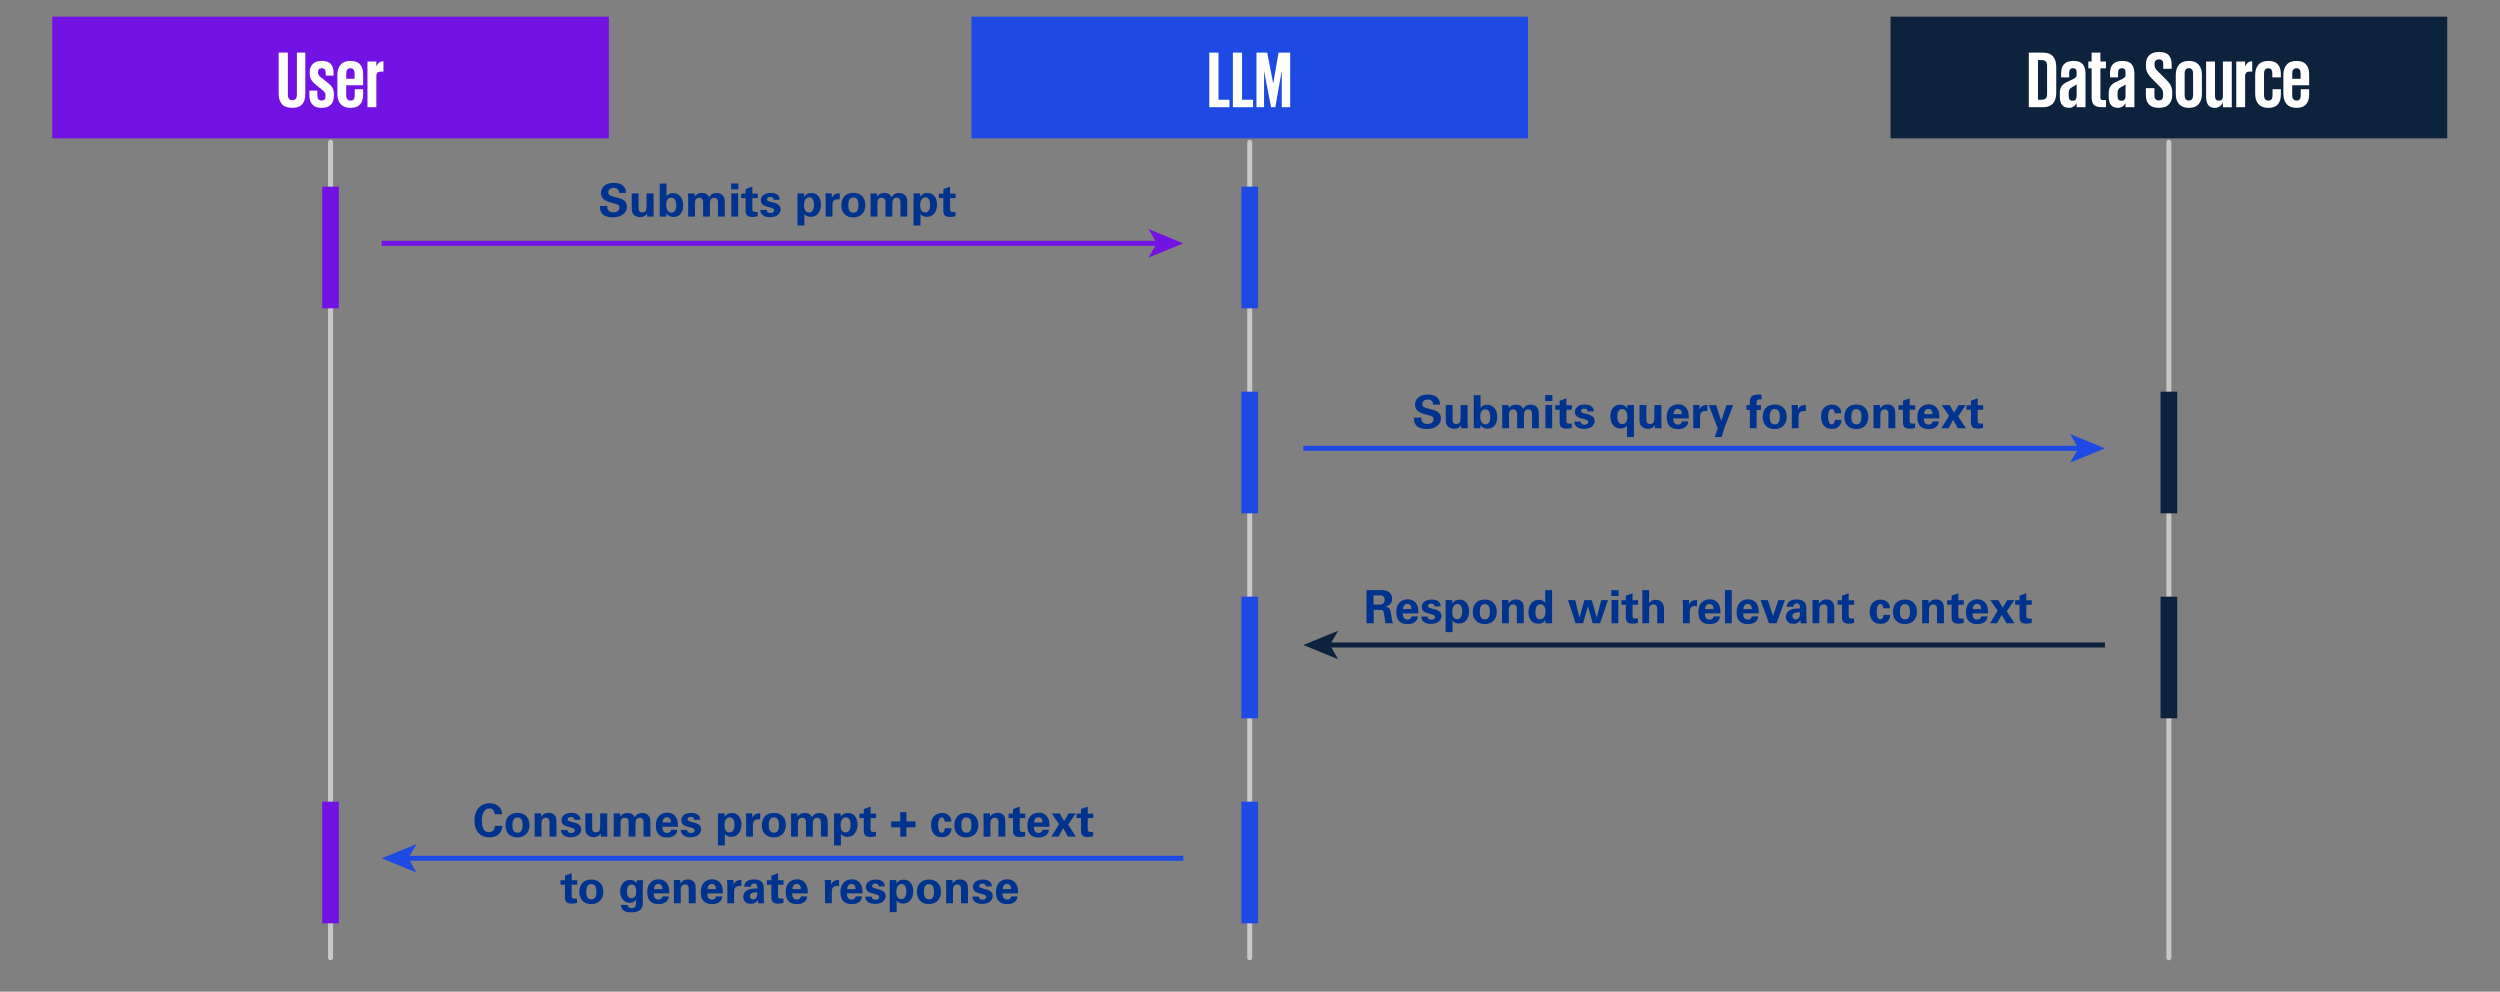 <?xml version="1.0" encoding="UTF-8"?><svg id="Layer_1" xmlns="http://www.w3.org/2000/svg" viewBox="0 0 1500 595"><rect x="0" y="0" width="1500" height="595" fill="#808080" stroke="none"/><defs><style>.cls-1{fill:#c8c8c8;}.cls-1,.cls-2,.cls-3,.cls-4,.cls-5,.cls-6{stroke-width:0px;}.cls-2{fill:#0d223c;}.cls-3{fill:#1e4ae3;}.cls-4{fill:#7313e3;}.cls-5{fill:#00338d;}.cls-6{fill:#fff;}</style></defs><path class="cls-1" d="M1301.33,576.17c-.83,0-1.5-.67-1.5-1.5V85.33c0-.83.67-1.5,1.5-1.5s1.5.67,1.5,1.5v489.33c0,.83-.67,1.5-1.5,1.5Z"/><path class="cls-1" d="M749.83,576.17c-.83,0-1.5-.67-1.5-1.5V85.33c0-.83.67-1.5,1.5-1.5s1.5.67,1.5,1.5v489.33c0,.83-.67,1.5-1.5,1.5Z"/><path class="cls-1" d="M198.33,576.17c-.83,0-1.5-.67-1.5-1.5V85.33c0-.83.67-1.5,1.5-1.5s1.5.67,1.5,1.5v489.33c0,.83-.67,1.5-1.5,1.5Z"/><rect class="cls-4" x="193.33" y="112" width="10" height="73"/><rect class="cls-4" x="193.33" y="481" width="10" height="73"/><rect class="cls-3" x="744.83" y="112" width="10" height="73"/><rect class="cls-3" x="744.83" y="235" width="10" height="73"/><rect class="cls-3" x="744.83" y="358" width="10" height="73"/><rect class="cls-2" x="1296.33" y="235" width="10" height="73"/><rect class="cls-2" x="1296.33" y="358" width="10" height="73"/><rect class="cls-3" x="744.83" y="481" width="10" height="73"/><rect class="cls-4" x="31.33" y="10" width="334" height="73"/><rect class="cls-3" x="582.83" y="10" width="334" height="73"/><rect class="cls-2" x="1134.33" y="10" width="334" height="73"/><path class="cls-6" d="M183.19,31.57v24.79c0,2.55-.6,4.58-1.79,6.09-1.19,1.51-3.19,2.27-5.99,2.27s-4.99-.76-6.28-2.27c-1.29-1.51-1.93-3.54-1.93-6.09v-24.79h5.51v25.32c0,.97.21,1.75.63,2.34.42.6,1.11.89,2.08.89s1.66-.3,2.08-.89c.42-.6.63-1.38.63-2.34v-25.32h5.07Z"/><path class="cls-6" d="M200.34,57.47c0,2.22-.6,3.99-1.79,5.29-1.19,1.3-3.06,1.96-5.61,1.96s-4.28-.66-5.48-1.98c-1.21-1.32-1.81-3.16-1.81-5.51v-2.85h4.78v3.09c0,1.9.82,2.85,2.46,2.85s2.42-.82,2.42-2.46v-.77c0-.68-.22-1.3-.65-1.86-.43-.56-1.26-1.31-2.49-2.25l-2.03-1.59c-1.42-1.09-2.49-2.18-3.21-3.26-.73-1.08-1.09-2.47-1.09-4.18v-.68c0-1.96.58-3.58,1.74-4.83,1.16-1.26,3-1.88,5.51-1.88s4.44.65,5.48,1.93c1.05,1.29,1.57,3.08,1.57,5.36v1.5h-4.74v-1.74c0-.87-.18-1.53-.53-1.98-.35-.45-.95-.68-1.79-.68s-1.43.2-1.76.6-.51.93-.51,1.57v.43c0,.64.19,1.22.58,1.74.39.52,1.05,1.1,1.98,1.74l1.93,1.55c.93.74,1.72,1.39,2.37,1.96.64.56,1.16,1.14,1.55,1.72.39.58.67,1.21.85,1.88.18.68.27,1.48.27,2.42v.92Z"/><path class="cls-6" d="M217.88,53.51v3.24c0,2.48-.6,4.43-1.81,5.85-1.21,1.42-3.13,2.13-5.77,2.13-1.32,0-2.48-.2-3.48-.6s-1.82-.97-2.46-1.71c-.64-.74-1.13-1.62-1.45-2.63-.32-1.01-.48-2.13-.48-3.36v-11.55c0-2.48.64-4.49,1.93-6.02,1.29-1.53,3.27-2.3,5.94-2.3s4.57.71,5.77,2.13c1.21,1.42,1.81,3.37,1.81,5.85v6.62h-10.15v6.09c0,.93.22,1.68.65,2.25.43.56,1.1.85,2.01.85s1.5-.27,1.88-.82.58-1.3.58-2.27v-3.72h5.03ZM207.73,47.27h5.03v-3.24c0-.93-.19-1.68-.58-2.25-.39-.56-1.01-.85-1.88-.85s-1.55.28-1.96.85c-.4.56-.6,1.31-.6,2.25v3.24Z"/><path class="cls-6" d="M230.06,42.97h-1.5c-.97,0-1.67.23-2.1.68-.44.45-.65,1.14-.65,2.08v18.6h-5.32v-27.4h5.32v2.8h.1c.22-.64.64-1.29,1.26-1.93.61-.64,1.58-1,2.9-1.06v6.23Z"/><path class="cls-5" d="M364.31,123.6c0,.96.14,1.7.41,2.23.55,1.03,1.62,1.54,3.19,1.54,1.17,0,2.1-.24,2.77-.73.67-.49,1.01-1.17,1.01-2.05,0-.83-.31-1.41-.94-1.76-.4-.24-1.35-.54-2.84-.91-2.53-.62-4.34-1.34-5.42-2.15-1.27-.97-1.9-2.27-1.9-3.88,0-1.78.61-3.22,1.84-4.32,1.36-1.23,3.37-1.84,6.03-1.84,1.17,0,2.25.16,3.22.47,1.16.37,2.08.99,2.78,1.87.5.64.83,1.35.99,2.12.09.46.14.98.14,1.57h-4.1c0-.66-.17-1.25-.5-1.76-.55-.84-1.46-1.27-2.73-1.27-.99,0-1.79.24-2.38.73-.6.49-.9,1.14-.9,1.97s.36,1.45,1.07,1.87c.22.13.6.28,1.13.45.53.17,1.24.36,2.12.56,2.29.55,3.86,1.1,4.71,1.65,1.41.92,2.12,2.25,2.12,3.99,0,1.87-.73,3.4-2.18,4.57-1.56,1.25-3.66,1.87-6.31,1.87-3.29,0-5.53-.88-6.72-2.64-.66-.99-.99-2.38-.99-4.16h4.35Z"/><path class="cls-5" d="M383.15,116.06v8.29c0,.95.08,1.62.25,1.98.31.72.95,1.07,1.93,1.07,1.17,0,1.94-.42,2.29-1.27.22-.53.33-1.55.33-3.06v-7.02h4.19v9.17l.08,3.72.11,1.02h-3.97l-.14-1.84c-.39.57-.79,1.01-1.21,1.32-.79.57-1.75.85-2.89.85-1.4-.07-2.53-.42-3.41-1.05-.88-.62-1.4-1.57-1.57-2.84-.07-.42-.11-.99-.11-1.71v-8.65h4.13Z"/><path class="cls-5" d="M395.84,110.11h4.08v7.63c.59-.77,1.32-1.31,2.2-1.62.5-.17,1.07-.25,1.73-.25,1.76,0,3.19.63,4.3,1.9,1.17,1.34,1.76,3.16,1.76,5.45s-.62,4.22-1.84,5.45c-1.06,1.03-2.39,1.54-3.97,1.54-.72,0-1.34-.08-1.87-.25-1.01-.37-1.78-1.02-2.31-1.96l-.14,1.96h-3.94v-19.85ZM405.37,120.58c-.46-1.32-1.33-1.98-2.62-1.98-2,0-3,1.43-3,4.3,0,1.54.29,2.71.88,3.5.59.79,1.36,1.18,2.31,1.18s1.64-.37,2.11-1.1c.47-.73.7-1.77.7-3.11,0-1.12-.13-2.05-.39-2.78Z"/><path class="cls-5" d="M412.89,118.68c0-.39-.01-.8-.04-1.24-.03-.44-.06-.9-.1-1.38h3.94l.14,1.79c1.05-1.39,2.48-2.09,4.3-2.09,2.18,0,3.64.87,4.38,2.62.53-1.01,1.24-1.72,2.12-2.12.72-.31,1.5-.47,2.34-.47,1.21,0,2.23.3,3.06.91.51.35.91.79,1.18,1.32.31.51.5,1.11.58,1.78s.11,1.45.11,2.33v7.85h-4.1v-8.18c0-1.23-.2-2.06-.61-2.49-.4-.43-.98-.65-1.73-.65-1.08,0-1.81.47-2.18,1.4-.22.57-.33,1.55-.33,2.95v6.97h-4.1v-8.26c0-.9-.09-1.54-.28-1.93-.37-.75-1.04-1.13-2.01-1.13-1.1,0-1.84.4-2.23,1.21-.22.46-.33,1.1-.33,1.93v8.18h-4.1v-11.29Z"/><path class="cls-5" d="M438.66,110.08h4.35v3.55h-4.35v-3.55ZM438.8,116.03h4.08v13.93h-4.08v-13.93Z"/><path class="cls-5" d="M454.63,129.77c-.62.15-1.2.25-1.73.32-.53.06-1.01.1-1.43.1-1.4,0-2.43-.28-3.1-.85-.67-.57-1-1.52-1-2.86v-7.63h-2.67v-2.7h2.67v-2.73l4.05-1.49v4.21h3.3v2.7h-3.3v6.28c0,.77.07,1.28.22,1.51.26.37.8.55,1.62.55h.72c.28-.04.5-.06.66-.08v2.67Z"/><path class="cls-5" d="M460,125.94c0,.51.17.94.5,1.27.42.42,1.03.63,1.82.63.7,0,1.23-.16,1.6-.48s.55-.71.55-1.17c0-.35-.12-.63-.36-.85-.31-.29-.84-.53-1.57-.72l-2.53-.69c-1.01-.31-1.73-.63-2.18-.96-.9-.68-1.35-1.64-1.35-2.89,0-.66.15-1.26.44-1.8.29-.54.71-1,1.24-1.38.53-.38,1.17-.67,1.91-.87.74-.2,1.57-.3,2.49-.3,1.54,0,2.78.33,3.72.99,1.05.73,1.57,1.77,1.57,3.11h-3.72c0-.7-.25-1.17-.74-1.4-.29-.17-.71-.25-1.24-.25-.57,0-1.03.12-1.39.37s-.54.58-.54,1c0,.17.02.31.06.44.04.13.12.25.25.36.13.11.32.22.56.33.25.11.59.22,1.03.33l2.51.69c2.48.68,3.72,1.97,3.72,3.88,0,1.29-.52,2.39-1.57,3.3-1.17.97-2.78,1.46-4.82,1.46-.99,0-1.88-.12-2.67-.37-.79-.25-1.49-.68-2.09-1.31-.4-.44-.67-.88-.81-1.33-.14-.45-.21-.91-.21-1.39h3.83Z"/><path class="cls-5" d="M482.42,116.06l.11,1.98c.42-.73,1-1.29,1.72-1.68.72-.38,1.56-.58,2.52-.58.9,0,1.71.16,2.42.48.72.32,1.32.78,1.82,1.39.5.61.88,1.33,1.14,2.19.27.85.4,1.81.4,2.88,0,2.11-.5,3.85-1.51,5.2-1.1,1.47-2.62,2.2-4.54,2.2-1.1,0-2.02-.23-2.75-.69-.39-.22-.76-.58-1.13-1.07v6.91h-4.16v-19.22h3.96ZM487.63,126.23c.52-.83.78-1.95.78-3.35,0-1.17-.17-2.13-.5-2.86-.48-1.08-1.25-1.62-2.31-1.62-.81,0-1.51.32-2.09.96-.73.81-1.1,2.07-1.1,3.77,0,1.4.25,2.47.76,3.22s1.26,1.13,2.27,1.13c.94,0,1.67-.42,2.19-1.25Z"/><path class="cls-5" d="M495.41,119.47c0-.44-.02-.99-.06-1.65-.04-.66-.08-1.27-.14-1.82h3.83l.08,2.67c.35-.77.79-1.37,1.32-1.79.81-.61,1.95-.91,3.41-.91v3.66c-.22-.02-.41-.03-.58-.04-.17,0-.29-.01-.39-.01-1.4,0-2.36.39-2.89,1.16-.35.51-.52,1.3-.52,2.37v6.86h-4.08v-10.49Z"/><path class="cls-5" d="M506.32,118.18c1.27-1.63,3.16-2.45,5.67-2.45s4.21.73,5.48,2.17c1.16,1.32,1.73,3.03,1.73,5.12s-.58,3.86-1.73,5.18c-1.29,1.49-3.14,2.23-5.56,2.23-2.07,0-3.75-.6-5.04-1.79-1.38-1.32-2.06-3.16-2.06-5.51,0-2.02.5-3.67,1.51-4.96ZM509.76,126.55c.51.72,1.28,1.07,2.29,1.07s1.72-.33,2.18-.99c.55-.75.83-2.01.83-3.77,0-1.58-.29-2.74-.88-3.47-.51-.62-1.24-.94-2.18-.94-1.27,0-2.14.62-2.62,1.87-.26.72-.39,1.66-.39,2.84,0,1.54.26,2.67.77,3.39Z"/><path class="cls-5" d="M522.34,118.68c0-.39-.01-.8-.04-1.24-.03-.44-.06-.9-.1-1.38h3.94l.14,1.79c1.05-1.39,2.48-2.09,4.3-2.09,2.18,0,3.64.87,4.38,2.62.53-1.01,1.24-1.72,2.12-2.12.72-.31,1.5-.47,2.34-.47,1.21,0,2.23.3,3.06.91.51.35.91.79,1.18,1.32.31.51.5,1.11.58,1.78s.11,1.45.11,2.33v7.85h-4.1v-8.18c0-1.23-.2-2.06-.61-2.49-.4-.43-.98-.65-1.73-.65-1.08,0-1.81.47-2.18,1.4-.22.57-.33,1.55-.33,2.95v6.97h-4.1v-8.26c0-.9-.09-1.54-.28-1.93-.37-.75-1.04-1.13-2.01-1.13-1.1,0-1.84.4-2.23,1.21-.22.46-.33,1.1-.33,1.93v8.18h-4.1v-11.29Z"/><path class="cls-5" d="M552.08,116.06l.11,1.98c.42-.73,1-1.29,1.72-1.68.72-.38,1.56-.58,2.52-.58.9,0,1.71.16,2.42.48.72.32,1.32.78,1.82,1.39.5.61.88,1.33,1.14,2.19.27.85.4,1.81.4,2.88,0,2.11-.5,3.85-1.51,5.2-1.1,1.47-2.62,2.2-4.54,2.2-1.1,0-2.02-.23-2.75-.69-.39-.22-.76-.58-1.13-1.07v6.91h-4.16v-19.22h3.96ZM557.3,126.23c.52-.83.78-1.95.78-3.35,0-1.17-.17-2.13-.5-2.86-.48-1.08-1.25-1.62-2.31-1.62-.81,0-1.51.32-2.09.96-.73.81-1.1,2.07-1.1,3.77,0,1.4.25,2.47.76,3.22s1.26,1.13,2.27,1.13c.94,0,1.67-.42,2.19-1.25Z"/><path class="cls-5" d="M573.26,129.77c-.62.15-1.2.25-1.73.32-.53.06-1.01.1-1.43.1-1.4,0-2.43-.28-3.1-.85-.67-.57-1-1.52-1-2.86v-7.63h-2.67v-2.7h2.67v-2.73l4.05-1.49v4.21h3.3v2.7h-3.3v6.28c0,.77.07,1.28.22,1.51.26.37.8.55,1.62.55h.72c.28-.04.5-.06.66-.08v2.67Z"/><path class="cls-5" d="M296.86,488.56c-.13-1.14-.44-1.99-.94-2.56-.55-.62-1.31-.94-2.29-.94-1.51,0-2.63.69-3.39,2.07-.73,1.36-1.1,3.14-1.1,5.34,0,1.58.17,2.86.5,3.85.66,1.98,1.88,2.97,3.66,2.97.99,0,1.81-.29,2.45-.88.75-.7,1.13-1.66,1.13-2.89h4.49c0,.86-.09,1.58-.28,2.15-.31.97-.82,1.82-1.51,2.53-.79.81-1.74,1.4-2.86,1.76-.88.29-1.86.44-2.95.44-3.16,0-5.53-1.04-7.1-3.11-1.32-1.76-1.98-4.05-1.98-6.86,0-3.18.82-5.72,2.45-7.63,1.65-1.91,3.87-2.86,6.66-2.86,2.18,0,3.97.61,5.34,1.82,1.38,1.21,2.07,2.81,2.07,4.79h-4.35Z"/><path class="cls-5" d="M304.79,490.18c1.27-1.63,3.16-2.45,5.67-2.45s4.21.73,5.48,2.17c1.16,1.32,1.73,3.03,1.73,5.12s-.58,3.86-1.73,5.18c-1.29,1.49-3.14,2.23-5.56,2.23-2.07,0-3.75-.6-5.04-1.79-1.38-1.32-2.06-3.16-2.06-5.51,0-2.02.5-3.67,1.51-4.96ZM308.23,498.55c.51.72,1.28,1.07,2.29,1.07s1.72-.33,2.18-.99c.55-.75.83-2.01.83-3.77,0-1.58-.29-2.74-.88-3.47-.51-.62-1.24-.94-2.18-.94-1.27,0-2.14.62-2.62,1.87-.26.72-.39,1.66-.39,2.84,0,1.54.26,2.67.77,3.39Z"/><path class="cls-5" d="M320.79,490.54c0-.39,0-.77-.01-1.16,0-.39-.03-.84-.07-1.38h3.91l.11,2.09c.37-.59.79-1.06,1.27-1.43.88-.66,1.96-.99,3.25-.99,1.21,0,2.21.31,3,.94.59.48,1,1.04,1.24,1.68.15.44.25.92.3,1.43.06.51.08,1.42.08,2.73v7.52h-4.16v-8.65c0-.37-.01-.66-.04-.88-.03-.22-.09-.43-.18-.63-.2-.37-.43-.64-.69-.83-.35-.24-.78-.36-1.29-.36-.94,0-1.64.36-2.12,1.07-.13.18-.24.46-.34.83s-.15.8-.15,1.29v8.15h-4.1v-11.43Z"/><path class="cls-5" d="M340.4,497.94c0,.51.17.94.5,1.27.42.42,1.03.63,1.82.63.7,0,1.23-.16,1.6-.48s.55-.71.55-1.17c0-.35-.12-.63-.36-.85-.31-.29-.84-.53-1.57-.72l-2.53-.69c-1.01-.31-1.73-.63-2.18-.96-.9-.68-1.35-1.64-1.35-2.89,0-.66.15-1.26.44-1.8.29-.54.71-1,1.24-1.38.53-.38,1.17-.67,1.91-.87.74-.2,1.57-.3,2.49-.3,1.54,0,2.78.33,3.72.99,1.05.73,1.57,1.77,1.57,3.11h-3.72c0-.7-.25-1.17-.74-1.4-.29-.17-.71-.25-1.24-.25-.57,0-1.03.12-1.39.37s-.54.58-.54,1c0,.17.02.31.06.44.04.13.12.25.25.36.13.11.32.22.56.33.25.11.59.22,1.03.33l2.51.69c2.48.68,3.72,1.97,3.72,3.88,0,1.29-.52,2.39-1.57,3.3-1.17.97-2.78,1.46-4.82,1.46-.99,0-1.88-.12-2.67-.37-.79-.25-1.49-.68-2.09-1.31-.4-.44-.67-.88-.81-1.33-.14-.45-.21-.91-.21-1.39h3.83Z"/><path class="cls-5" d="M355.32,488.06v8.29c0,.95.08,1.62.25,1.98.31.72.95,1.07,1.93,1.07,1.17,0,1.94-.42,2.29-1.27.22-.53.33-1.55.33-3.06v-7.02h4.19v9.17l.08,3.72.11,1.02h-3.97l-.14-1.84c-.39.57-.79,1.01-1.21,1.32-.79.57-1.75.85-2.89.85-1.4-.07-2.53-.42-3.41-1.05-.88-.62-1.4-1.57-1.57-2.84-.07-.42-.11-.99-.11-1.71v-8.65h4.13Z"/><path class="cls-5" d="M368.23,490.68c0-.39-.01-.8-.04-1.24-.03-.44-.06-.9-.1-1.38h3.94l.14,1.79c1.05-1.39,2.48-2.09,4.3-2.09,2.18,0,3.64.87,4.38,2.62.53-1.01,1.24-1.72,2.12-2.12.72-.31,1.5-.47,2.34-.47,1.21,0,2.23.3,3.06.91.51.35.91.79,1.18,1.32.31.51.5,1.11.58,1.78s.11,1.45.11,2.33v7.85h-4.1v-8.18c0-1.23-.2-2.06-.61-2.49-.4-.43-.98-.65-1.73-.65-1.08,0-1.81.47-2.18,1.4-.22.57-.33,1.55-.33,2.95v6.97h-4.1v-8.26c0-.9-.09-1.54-.28-1.93-.37-.75-1.04-1.13-2.01-1.13-1.1,0-1.84.4-2.23,1.21-.22.46-.33,1.1-.33,1.93v8.18h-4.1v-11.29Z"/><path class="cls-5" d="M397.42,496.04c0,2.48.94,3.72,2.84,3.72.57,0,1.06-.13,1.46-.39.44-.29.76-.81.96-1.54h3.72c0,.44-.07.88-.22,1.32-.13.46-.36.89-.7,1.31-.34.41-.77.77-1.28,1.07-.51.3-1.11.54-1.78.72-.67.17-1.41.24-2.22.21-.9,0-1.68-.09-2.34-.28-.79-.2-1.46-.51-2.01-.94-.55-.42-1-.93-1.35-1.53-.35-.6-.6-1.27-.76-2.01-.16-.74-.23-1.54-.23-2.38,0-1.34.18-2.51.55-3.52.46-1.29,1.24-2.3,2.34-3.06,1.14-.77,2.44-1.16,3.91-1.16,1.17,0,2.19.23,3.06.69,1.14.59,1.99,1.48,2.56,2.67.33.66.55,1.38.66,2.15.11.77.17,1.54.17,2.31v.63h-9.33ZM402.6,493.48c0-.7-.1-1.29-.3-1.79-.39-.88-1.09-1.32-2.12-1.32-.84,0-1.49.3-1.94.89-.45.6-.67,1.34-.67,2.22h5.04Z"/><path class="cls-5" d="M412.29,497.94c0,.51.17.94.5,1.27.42.42,1.03.63,1.82.63.7,0,1.23-.16,1.6-.48s.55-.71.55-1.17c0-.35-.12-.63-.36-.85-.31-.29-.84-.53-1.57-.72l-2.53-.69c-1.01-.31-1.73-.63-2.18-.96-.9-.68-1.35-1.64-1.35-2.89,0-.66.15-1.26.44-1.8.29-.54.71-1,1.24-1.38.53-.38,1.17-.67,1.91-.87.74-.2,1.57-.3,2.49-.3,1.54,0,2.78.33,3.72.99,1.05.73,1.57,1.77,1.57,3.11h-3.72c0-.7-.25-1.17-.74-1.4-.29-.17-.71-.25-1.24-.25-.57,0-1.03.12-1.39.37s-.54.58-.54,1c0,.17.02.31.06.44.04.13.12.25.25.36.13.11.32.22.56.33.25.11.59.22,1.03.33l2.51.69c2.48.68,3.72,1.97,3.72,3.88,0,1.29-.52,2.39-1.57,3.3-1.17.97-2.78,1.46-4.82,1.46-.99,0-1.88-.12-2.67-.37-.79-.25-1.49-.68-2.09-1.31-.4-.44-.67-.88-.81-1.33-.14-.45-.21-.91-.21-1.39h3.83Z"/><path class="cls-5" d="M434.71,488.06l.11,1.98c.42-.73,1-1.29,1.72-1.68.72-.38,1.56-.58,2.52-.58.9,0,1.71.16,2.42.48.72.32,1.32.78,1.82,1.39.5.61.88,1.33,1.14,2.19.27.85.4,1.81.4,2.88,0,2.11-.5,3.85-1.51,5.2-1.1,1.47-2.62,2.2-4.54,2.2-1.1,0-2.02-.23-2.75-.69-.39-.22-.76-.58-1.13-1.07v6.91h-4.16v-19.22h3.96ZM439.92,498.23c.52-.83.78-1.95.78-3.35,0-1.17-.17-2.13-.5-2.86-.48-1.08-1.25-1.62-2.31-1.62-.81,0-1.51.32-2.09.96-.73.81-1.1,2.07-1.1,3.77,0,1.4.25,2.47.76,3.22s1.26,1.13,2.27,1.13c.94,0,1.67-.42,2.19-1.25Z"/><path class="cls-5" d="M447.7,491.47c0-.44-.02-.99-.06-1.65-.04-.66-.08-1.27-.14-1.82h3.83l.08,2.67c.35-.77.79-1.37,1.32-1.79.81-.61,1.95-.91,3.41-.91v3.66c-.22-.02-.41-.03-.58-.04-.17,0-.29-.01-.39-.01-1.4,0-2.36.39-2.89,1.16-.35.51-.52,1.3-.52,2.37v6.86h-4.08v-10.49Z"/><path class="cls-5" d="M458.61,490.18c1.27-1.63,3.16-2.45,5.67-2.45s4.21.73,5.48,2.17c1.16,1.32,1.73,3.03,1.73,5.12s-.58,3.86-1.73,5.18c-1.29,1.49-3.14,2.23-5.56,2.23-2.07,0-3.75-.6-5.04-1.79-1.38-1.32-2.06-3.16-2.06-5.51,0-2.02.5-3.67,1.51-4.96ZM462.05,498.55c.51.72,1.28,1.07,2.29,1.07s1.72-.33,2.18-.99c.55-.75.83-2.01.83-3.77,0-1.58-.29-2.74-.88-3.47-.51-.62-1.24-.94-2.18-.94-1.27,0-2.14.62-2.62,1.87-.26.72-.39,1.66-.39,2.84,0,1.54.26,2.67.77,3.39Z"/><path class="cls-5" d="M474.63,490.68c0-.39-.01-.8-.04-1.24-.03-.44-.06-.9-.1-1.38h3.94l.14,1.79c1.05-1.39,2.48-2.09,4.3-2.09,2.18,0,3.64.87,4.38,2.62.53-1.01,1.24-1.72,2.12-2.12.72-.31,1.5-.47,2.34-.47,1.21,0,2.23.3,3.06.91.51.35.91.79,1.18,1.32.31.51.5,1.11.58,1.78s.11,1.45.11,2.33v7.85h-4.1v-8.18c0-1.23-.2-2.06-.61-2.49-.4-.43-.98-.65-1.73-.65-1.08,0-1.81.47-2.18,1.4-.22.57-.33,1.55-.33,2.95v6.97h-4.1v-8.26c0-.9-.09-1.54-.28-1.93-.37-.75-1.04-1.13-2.01-1.13-1.1,0-1.84.4-2.23,1.21-.22.46-.33,1.1-.33,1.93v8.18h-4.1v-11.29Z"/><path class="cls-5" d="M504.37,488.06l.11,1.98c.42-.73,1-1.29,1.72-1.68.72-.38,1.56-.58,2.52-.58.9,0,1.71.16,2.42.48.72.32,1.32.78,1.82,1.39.5.61.88,1.33,1.14,2.19.27.85.4,1.81.4,2.88,0,2.11-.5,3.85-1.51,5.2-1.1,1.47-2.62,2.2-4.54,2.2-1.1,0-2.02-.23-2.75-.69-.39-.22-.76-.58-1.13-1.07v6.91h-4.16v-19.22h3.96ZM509.59,498.23c.52-.83.78-1.95.78-3.35,0-1.17-.17-2.13-.5-2.86-.48-1.08-1.25-1.62-2.31-1.62-.81,0-1.51.32-2.09.96-.73.81-1.1,2.07-1.1,3.77,0,1.4.25,2.47.76,3.22s1.26,1.13,2.27,1.13c.94,0,1.67-.42,2.19-1.25Z"/><path class="cls-5" d="M525.55,501.77c-.62.15-1.2.25-1.73.32-.53.06-1.01.1-1.43.1-1.4,0-2.43-.28-3.1-.85-.67-.57-1-1.52-1-2.86v-7.63h-2.67v-2.7h2.67v-2.73l4.05-1.49v4.21h3.3v2.7h-3.3v6.28c0,.77.07,1.28.22,1.51.26.37.8.55,1.62.55h.72c.28-.04.5-.06.66-.08v2.67Z"/><path class="cls-5" d="M540.14,496.4h-5.48v-3.55h5.48v-5.56h3.69v5.56h5.48v3.55h-5.48v5.56h-3.69v-5.56Z"/><path class="cls-5" d="M566.82,492.99c-.04-.33-.08-.62-.12-.87-.05-.25-.11-.44-.18-.59-.29-.73-.79-1.1-1.49-1.1-.83,0-1.42.55-1.79,1.65-.24.72-.36,1.64-.36,2.78,0,.4.01.77.04,1.1.03.33.06.64.1.94.17,1.01.46,1.75.88,2.23.17.18.34.31.54.37s.38.1.56.1c.59,0,1.05-.24,1.38-.72.33-.48.5-1.13.5-1.96h4.02c0,.79-.09,1.43-.28,1.93-.29.84-.8,1.57-1.51,2.18-.5.44-1.06.76-1.69.96s-1.39.3-2.27.3c-.99,0-1.88-.13-2.66-.4-.78-.27-1.47-.74-2.08-1.42-1.17-1.34-1.76-3.17-1.76-5.48,0-2.75.85-4.75,2.56-5.98,1.14-.83,2.45-1.24,3.94-1.24s2.77.4,3.8,1.18c1.25.94,1.87,2.28,1.87,4.02h-3.99Z"/><path class="cls-5" d="M574.12,490.18c1.27-1.63,3.16-2.45,5.67-2.45s4.21.73,5.48,2.17c1.16,1.32,1.73,3.03,1.73,5.12s-.58,3.86-1.73,5.18c-1.29,1.49-3.14,2.23-5.56,2.23-2.07,0-3.75-.6-5.04-1.79-1.38-1.32-2.06-3.16-2.06-5.51,0-2.02.5-3.67,1.51-4.96ZM577.56,498.55c.51.72,1.28,1.07,2.29,1.07s1.72-.33,2.18-.99c.55-.75.83-2.01.83-3.77,0-1.58-.29-2.74-.88-3.47-.51-.62-1.24-.94-2.18-.94-1.27,0-2.14.62-2.62,1.87-.26.72-.39,1.66-.39,2.84,0,1.54.26,2.67.77,3.39Z"/><path class="cls-5" d="M590.12,490.54c0-.39,0-.77-.01-1.16,0-.39-.03-.84-.07-1.38h3.91l.11,2.09c.37-.59.79-1.06,1.27-1.43.88-.66,1.96-.99,3.25-.99,1.21,0,2.21.31,3,.94.59.48,1,1.04,1.24,1.68.15.44.25.92.3,1.43.06.51.08,1.42.08,2.73v7.52h-4.16v-8.65c0-.37-.01-.66-.04-.88-.03-.22-.09-.43-.18-.63-.2-.37-.43-.64-.69-.83-.35-.24-.78-.36-1.29-.36-.94,0-1.64.36-2.12,1.07-.13.18-.24.46-.34.83s-.15.8-.15,1.29v8.15h-4.1v-11.43Z"/><path class="cls-5" d="M615.07,501.77c-.62.15-1.2.25-1.73.32-.53.06-1.01.1-1.43.1-1.4,0-2.43-.28-3.1-.85-.67-.57-1-1.52-1-2.86v-7.63h-2.67v-2.7h2.67v-2.73l4.05-1.49v4.21h3.3v2.7h-3.3v6.28c0,.77.07,1.28.22,1.51.26.37.8.55,1.62.55h.72c.28-.04.5-.06.66-.08v2.67Z"/><path class="cls-5" d="M620.33,496.04c0,2.48.94,3.72,2.84,3.72.57,0,1.06-.13,1.46-.39.44-.29.76-.81.96-1.54h3.72c0,.44-.07.88-.22,1.32-.13.46-.36.89-.7,1.31-.34.41-.77.77-1.28,1.07-.51.3-1.11.54-1.78.72-.67.17-1.41.24-2.22.21-.9,0-1.68-.09-2.34-.28-.79-.2-1.46-.51-2.01-.94-.55-.42-1-.93-1.35-1.53-.35-.6-.6-1.27-.76-2.01-.16-.74-.23-1.54-.23-2.38,0-1.34.18-2.51.55-3.52.46-1.29,1.24-2.3,2.34-3.06,1.14-.77,2.44-1.16,3.91-1.16,1.17,0,2.19.23,3.06.69,1.14.59,1.99,1.48,2.56,2.67.33.66.55,1.38.66,2.15.11.77.17,1.54.17,2.31v.63h-9.33ZM625.5,493.48c0-.7-.1-1.29-.3-1.79-.39-.88-1.09-1.32-2.12-1.32-.84,0-1.49.3-1.94.89-.45.6-.67,1.34-.67,2.22h5.04Z"/><path class="cls-5" d="M635.83,488.06l2.62,4.54,2.73-4.54h4.24l-4.52,6.77,4.65,7.13h-4.82l-2.81-5.09-2.84,5.09h-4.27l4.65-7.46-4.46-6.44h4.82Z"/><path class="cls-5" d="M655.85,501.77c-.62.15-1.2.25-1.73.32-.53.06-1.01.1-1.43.1-1.4,0-2.43-.28-3.1-.85-.67-.57-1-1.52-1-2.86v-7.63h-2.67v-2.7h2.67v-2.73l4.05-1.49v4.21h3.3v2.7h-3.3v6.28c0,.77.07,1.28.22,1.51.26.37.8.55,1.62.55h.72c.28-.04.5-.06.66-.08v2.67Z"/><path class="cls-5" d="M346.23,541.77c-.62.15-1.2.25-1.73.32-.53.06-1.01.1-1.43.1-1.4,0-2.43-.28-3.1-.85-.67-.57-1-1.52-1-2.86v-7.63h-2.67v-2.7h2.67v-2.73l4.05-1.49v4.21h3.3v2.7h-3.3v6.28c0,.77.07,1.28.22,1.51.26.37.8.55,1.62.55h.72c.28-.04.5-.06.66-.08v2.67Z"/><path class="cls-5" d="M349.1,530.18c1.27-1.63,3.16-2.45,5.67-2.45s4.21.73,5.48,2.17c1.16,1.32,1.73,3.03,1.73,5.12s-.58,3.86-1.73,5.18c-1.29,1.49-3.14,2.23-5.56,2.23-2.07,0-3.75-.6-5.04-1.79-1.38-1.32-2.06-3.16-2.06-5.51,0-2.02.5-3.67,1.51-4.96ZM352.54,538.55c.51.72,1.28,1.07,2.29,1.07s1.72-.33,2.18-.99c.55-.75.83-2.01.83-3.77,0-1.58-.29-2.74-.88-3.47-.51-.62-1.24-.94-2.18-.94-1.27,0-2.14.62-2.62,1.87-.26.72-.39,1.66-.39,2.84,0,1.54.26,2.67.77,3.39Z"/><path class="cls-5" d="M385.88,528.11c-.05.62-.1,1.18-.14,1.68-.04.5-.05,1.08-.05,1.76v10.27c0,2.22-.82,3.79-2.45,4.71-1.08.59-2.58.88-4.49.88-1.6,0-2.86-.21-3.8-.63-1.54-.72-2.31-1.99-2.31-3.83h3.91c.2,1.28,1.01,1.93,2.42,1.93.64,0,1.19-.15,1.65-.46.46-.3.74-.7.85-1.2.11-.5.17-1.03.19-1.61.02-.58.03-1.19.03-1.83-.57.75-1.23,1.29-1.98,1.6-.51.2-1.1.3-1.76.3-1.87,0-3.35-.72-4.43-2.15-.95-1.25-1.43-2.81-1.43-4.68s.49-3.48,1.46-4.76c1.08-1.41,2.58-2.12,4.49-2.12,1.1,0,2.01.25,2.73.74.42.28.81.69,1.16,1.24l.14-1.84h3.83ZM376.83,537.85c.44.71,1.13,1.06,2.06,1.06s1.67-.36,2.15-1.07c.48-.72.72-1.68.72-2.89s-.15-2.06-.44-2.7c-.48-1.03-1.26-1.54-2.34-1.54-.83,0-1.49.32-1.98.96-.55.72-.83,1.78-.83,3.19,0,1.29.22,2.28.66,2.99Z"/><path class="cls-5" d="M392.25,536.04c0,2.48.94,3.72,2.84,3.72.57,0,1.06-.13,1.46-.39.44-.29.76-.81.96-1.54h3.72c0,.44-.07.88-.22,1.32-.13.46-.36.89-.7,1.31-.34.41-.77.77-1.28,1.07-.51.3-1.11.54-1.78.72-.67.17-1.41.24-2.22.21-.9,0-1.68-.09-2.34-.28-.79-.2-1.46-.51-2.01-.94-.55-.42-1-.93-1.35-1.53-.35-.6-.6-1.27-.76-2.01-.16-.74-.23-1.54-.23-2.38,0-1.34.18-2.51.55-3.52.46-1.29,1.24-2.3,2.34-3.06,1.14-.77,2.44-1.16,3.91-1.16,1.17,0,2.19.23,3.06.69,1.14.59,1.99,1.48,2.56,2.67.33.66.55,1.38.66,2.15.11.77.17,1.54.17,2.31v.63h-9.33ZM397.42,533.48c0-.7-.1-1.29-.3-1.79-.39-.88-1.09-1.32-2.12-1.32-.84,0-1.49.3-1.94.89-.45.6-.67,1.34-.67,2.22h5.04Z"/><path class="cls-5" d="M404.33,530.54c0-.39,0-.77-.01-1.16,0-.39-.03-.84-.07-1.38h3.91l.11,2.09c.37-.59.79-1.06,1.27-1.43.88-.66,1.96-.99,3.25-.99,1.21,0,2.21.31,3,.94.59.48,1,1.04,1.24,1.68.15.44.25.92.3,1.43.06.51.08,1.42.08,2.73v7.52h-4.16v-8.65c0-.37-.01-.66-.04-.88-.03-.22-.09-.43-.18-.63-.2-.37-.43-.64-.69-.83-.35-.24-.78-.36-1.29-.36-.94,0-1.64.36-2.12,1.07-.13.18-.24.46-.34.83s-.15.8-.15,1.29v8.15h-4.1v-11.43Z"/><path class="cls-5" d="M424.38,536.04c0,2.48.94,3.72,2.84,3.72.57,0,1.06-.13,1.46-.39.44-.29.76-.81.96-1.54h3.72c0,.44-.07.88-.22,1.32-.13.46-.36.89-.7,1.31-.34.41-.77.77-1.28,1.07-.51.3-1.11.54-1.78.72-.67.17-1.41.24-2.22.21-.9,0-1.68-.09-2.34-.28-.79-.2-1.46-.51-2.01-.94-.55-.42-1-.93-1.35-1.53-.35-.6-.6-1.27-.76-2.01-.16-.74-.23-1.54-.23-2.38,0-1.34.18-2.51.55-3.52.46-1.29,1.24-2.3,2.34-3.06,1.14-.77,2.44-1.16,3.91-1.16,1.17,0,2.19.23,3.06.69,1.14.59,1.99,1.48,2.56,2.67.33.66.55,1.38.66,2.15.11.77.17,1.54.17,2.31v.63h-9.33ZM429.56,533.48c0-.7-.1-1.29-.3-1.79-.39-.88-1.09-1.32-2.12-1.32-.84,0-1.49.3-1.94.89-.45.6-.67,1.34-.67,2.22h5.04Z"/><path class="cls-5" d="M436.41,531.47c0-.44-.02-.99-.06-1.65-.04-.66-.08-1.27-.14-1.82h3.83l.08,2.67c.35-.77.79-1.37,1.32-1.79.81-.61,1.95-.91,3.41-.91v3.66c-.22-.02-.41-.03-.58-.04-.17,0-.29-.01-.39-.01-1.4,0-2.36.39-2.89,1.16-.35.51-.52,1.3-.52,2.37v6.86h-4.08v-10.49Z"/><path class="cls-5" d="M454.92,541.97c-.06-.29-.09-.63-.11-1-.02-.38-.03-.67-.03-.9-.53.77-1.12,1.33-1.78,1.68-.65.35-1.45.52-2.38.52s-1.62-.1-2.16-.3c-.54-.2-.98-.46-1.31-.77-.4-.4-.71-.87-.91-1.4-.2-.53-.3-1.08-.3-1.65,0-.79.17-1.5.5-2.12.5-.94,1.31-1.67,2.45-2.2.72-.33,1.56-.54,2.55-.63s1.97-.14,2.96-.14v-.33c.04-.48,0-.89-.1-1.24-.1-.35-.25-.63-.44-.85-.19-.22-.42-.38-.67-.47-.26-.09-.52-.13-.8-.11-.68,0-1.19.26-1.54.77-.13.18-.21.39-.25.63-.04.24-.06.44-.06.61h-3.99c0-.57.07-1.07.22-1.51.2-.55.5-1.01.9-1.38.39-.37.84-.67,1.35-.89.5-.23,1.04-.39,1.61-.5.57-.1,1.14-.14,1.71-.12.94,0,1.73.09,2.4.28,1.08.31,1.94.82,2.56,1.51.64.75.96,1.89.96,3.42l.03,5.59c0,.37,0,.7.01.99s.02.57.04.84c.02.27.05.53.1.8.05.27.11.56.18.9h-3.69ZM453.95,535.38h-.39c-1.12,0-2.01.2-2.67.59-.66.39-.99.96-.99,1.69,0,.53.17,1,.51,1.39.34.39.83.59,1.47.59.72,0,1.29-.27,1.73-.8.17-.2.3-.41.4-.62.1-.21.18-.45.23-.72.05-.27.09-.57.11-.91.02-.34.03-.74.03-1.2-.13-.02-.28-.03-.44-.03Z"/><path class="cls-5" d="M470.06,541.77c-.62.15-1.2.25-1.73.32-.53.06-1.01.1-1.43.1-1.4,0-2.43-.28-3.1-.85-.67-.57-1-1.52-1-2.86v-7.63h-2.67v-2.7h2.67v-2.73l4.05-1.49v4.21h3.3v2.7h-3.3v6.28c0,.77.07,1.28.22,1.51.26.37.8.55,1.62.55h.72c.28-.04.5-.06.66-.08v2.67Z"/><path class="cls-5" d="M475.32,536.04c0,2.48.94,3.72,2.84,3.72.57,0,1.06-.13,1.46-.39.44-.29.76-.81.96-1.54h3.72c0,.44-.07.88-.22,1.32-.13.46-.36.89-.7,1.31-.34.41-.77.77-1.28,1.07-.51.3-1.11.54-1.78.72-.67.17-1.41.24-2.22.21-.9,0-1.68-.09-2.34-.28-.79-.2-1.46-.51-2.01-.94-.55-.42-1-.93-1.35-1.53-.35-.6-.6-1.27-.76-2.01-.16-.74-.23-1.54-.23-2.38,0-1.34.18-2.51.55-3.52.46-1.29,1.24-2.3,2.34-3.06,1.14-.77,2.44-1.16,3.91-1.16,1.17,0,2.19.23,3.06.69,1.14.59,1.99,1.48,2.56,2.67.33.66.55,1.38.66,2.15.11.77.17,1.54.17,2.31v.63h-9.33ZM480.5,533.48c0-.7-.1-1.29-.3-1.79-.39-.88-1.09-1.32-2.12-1.32-.84,0-1.49.3-1.94.89-.45.6-.67,1.34-.67,2.22h5.04Z"/><path class="cls-5" d="M495.01,531.47c0-.44-.02-.99-.06-1.65-.04-.66-.08-1.27-.14-1.82h3.83l.08,2.67c.35-.77.79-1.37,1.32-1.79.81-.61,1.95-.91,3.41-.91v3.66c-.22-.02-.41-.03-.58-.04-.17,0-.29-.01-.39-.01-1.4,0-2.36.39-2.89,1.16-.35.51-.52,1.3-.52,2.37v6.86h-4.08v-10.49Z"/><path class="cls-5" d="M508.17,536.04c0,2.48.94,3.72,2.84,3.72.57,0,1.06-.13,1.46-.39.44-.29.76-.81.96-1.54h3.72c0,.44-.07.88-.22,1.32-.13.46-.36.89-.7,1.31-.34.41-.77.77-1.28,1.07-.51.3-1.11.54-1.78.72-.67.17-1.41.24-2.22.21-.9,0-1.68-.09-2.34-.28-.79-.2-1.46-.51-2.01-.94-.55-.42-1-.93-1.35-1.53-.35-.6-.6-1.27-.76-2.01-.16-.74-.23-1.54-.23-2.38,0-1.34.18-2.51.55-3.52.46-1.29,1.24-2.3,2.34-3.06,1.14-.77,2.44-1.16,3.91-1.16,1.17,0,2.19.23,3.06.69,1.14.59,1.99,1.48,2.56,2.67.33.66.55,1.38.66,2.15.11.77.17,1.54.17,2.31v.63h-9.33ZM513.35,533.48c0-.7-.1-1.29-.3-1.79-.39-.88-1.09-1.32-2.12-1.32-.84,0-1.49.3-1.94.89-.45.6-.67,1.34-.67,2.22h5.04Z"/><path class="cls-5" d="M523.04,537.94c0,.51.17.94.5,1.27.42.42,1.03.63,1.82.63.7,0,1.23-.16,1.6-.48s.55-.71.55-1.17c0-.35-.12-.63-.36-.85-.31-.29-.84-.53-1.57-.72l-2.53-.69c-1.01-.31-1.73-.63-2.18-.96-.9-.68-1.35-1.64-1.35-2.89,0-.66.15-1.26.44-1.8.29-.54.71-1,1.24-1.38.53-.38,1.17-.67,1.91-.87.74-.2,1.57-.3,2.49-.3,1.54,0,2.78.33,3.72.99,1.05.73,1.57,1.77,1.57,3.11h-3.72c0-.7-.25-1.17-.74-1.4-.29-.17-.71-.25-1.24-.25-.57,0-1.03.12-1.39.37s-.54.58-.54,1c0,.17.02.31.06.44.04.13.12.25.25.36.13.11.32.22.56.33.25.11.59.22,1.03.33l2.51.69c2.48.68,3.72,1.97,3.72,3.88,0,1.29-.52,2.39-1.57,3.3-1.17.97-2.78,1.46-4.82,1.46-.99,0-1.88-.12-2.67-.37-.79-.25-1.49-.68-2.09-1.31-.4-.44-.67-.88-.81-1.33-.14-.45-.21-.91-.21-1.39h3.83Z"/><path class="cls-5" d="M537.8,528.06l.11,1.98c.42-.73,1-1.29,1.72-1.68.72-.38,1.56-.58,2.52-.58.9,0,1.71.16,2.42.48.72.32,1.32.78,1.82,1.39.5.61.88,1.33,1.14,2.19.27.85.4,1.81.4,2.88,0,2.11-.5,3.85-1.51,5.2-1.1,1.47-2.62,2.2-4.54,2.2-1.1,0-2.02-.23-2.75-.69-.39-.22-.76-.58-1.13-1.07v6.91h-4.16v-19.22h3.96ZM543.02,538.23c.52-.83.78-1.95.78-3.35,0-1.17-.17-2.13-.5-2.86-.48-1.08-1.25-1.62-2.31-1.62-.81,0-1.51.32-2.09.96-.73.81-1.1,2.07-1.1,3.77,0,1.4.25,2.47.76,3.22s1.26,1.13,2.27,1.13c.94,0,1.67-.42,2.19-1.25Z"/><path class="cls-5" d="M551.68,530.18c1.27-1.63,3.16-2.45,5.67-2.45s4.21.73,5.48,2.17c1.16,1.32,1.73,3.03,1.73,5.12s-.58,3.86-1.73,5.18c-1.29,1.49-3.14,2.23-5.56,2.23-2.07,0-3.75-.6-5.04-1.79-1.38-1.32-2.06-3.16-2.06-5.51,0-2.02.5-3.67,1.51-4.96ZM555.12,538.55c.51.72,1.28,1.07,2.29,1.07s1.72-.33,2.18-.99c.55-.75.83-2.01.83-3.77,0-1.58-.29-2.74-.88-3.47-.51-.62-1.24-.94-2.18-.94-1.27,0-2.14.62-2.62,1.87-.26.72-.39,1.66-.39,2.84,0,1.54.26,2.67.77,3.39Z"/><path class="cls-5" d="M567.68,530.54c0-.39,0-.77-.01-1.16,0-.39-.03-.84-.07-1.38h3.91l.11,2.09c.37-.59.79-1.06,1.27-1.43.88-.66,1.96-.99,3.25-.99,1.21,0,2.21.31,3,.94.59.48,1,1.04,1.24,1.68.15.44.25.92.3,1.43.06.51.08,1.42.08,2.73v7.52h-4.16v-8.65c0-.37-.01-.66-.04-.88-.03-.22-.09-.43-.18-.63-.2-.37-.43-.64-.69-.83-.35-.24-.78-.36-1.29-.36-.94,0-1.64.36-2.12,1.07-.13.18-.24.46-.34.83s-.15.8-.15,1.29v8.15h-4.1v-11.43Z"/><path class="cls-5" d="M587.28,537.94c0,.51.17.94.5,1.27.42.42,1.03.63,1.82.63.7,0,1.23-.16,1.6-.48s.55-.71.55-1.17c0-.35-.12-.63-.36-.85-.31-.29-.84-.53-1.57-.72l-2.53-.69c-1.01-.31-1.73-.63-2.18-.96-.9-.68-1.35-1.64-1.35-2.89,0-.66.15-1.26.44-1.8.29-.54.71-1,1.24-1.38.53-.38,1.17-.67,1.91-.87.74-.2,1.57-.3,2.49-.3,1.54,0,2.78.33,3.72.99,1.05.73,1.57,1.77,1.57,3.11h-3.72c0-.7-.25-1.17-.74-1.4-.29-.17-.71-.25-1.24-.25-.57,0-1.03.12-1.39.37s-.54.58-.54,1c0,.17.02.31.06.44.04.13.12.25.25.36.13.11.32.22.56.33.25.11.59.22,1.03.33l2.51.69c2.48.68,3.72,1.97,3.72,3.88,0,1.29-.52,2.39-1.57,3.3-1.17.97-2.78,1.46-4.82,1.46-.99,0-1.88-.12-2.67-.37-.79-.25-1.49-.68-2.09-1.31-.4-.44-.67-.88-.81-1.33-.14-.45-.21-.91-.21-1.39h3.83Z"/><path class="cls-5" d="M601.49,536.04c0,2.48.94,3.72,2.84,3.72.57,0,1.06-.13,1.46-.39.44-.29.76-.81.96-1.54h3.72c0,.44-.07.88-.22,1.32-.13.46-.36.89-.7,1.31-.34.41-.77.77-1.28,1.07-.51.3-1.11.54-1.78.72-.67.17-1.41.24-2.22.21-.9,0-1.68-.09-2.34-.28-.79-.2-1.46-.51-2.01-.94-.55-.42-1-.93-1.35-1.53-.35-.6-.6-1.27-.76-2.01-.16-.74-.23-1.54-.23-2.38,0-1.34.18-2.51.55-3.52.46-1.29,1.24-2.3,2.34-3.06,1.14-.77,2.44-1.16,3.91-1.16,1.17,0,2.19.23,3.06.69,1.14.59,1.99,1.48,2.56,2.67.33.66.55,1.38.66,2.15.11.77.17,1.54.17,2.31v.63h-9.33ZM606.67,533.48c0-.7-.1-1.29-.3-1.79-.39-.88-1.09-1.32-2.12-1.32-.84,0-1.49.3-1.94.89-.45.6-.67,1.34-.67,2.22h5.04Z"/><path class="cls-5" d="M852.74,250.6c0,.96.14,1.7.41,2.23.55,1.03,1.62,1.54,3.19,1.54,1.17,0,2.1-.24,2.77-.73.67-.49,1-1.17,1-2.05,0-.83-.31-1.41-.94-1.76-.4-.24-1.35-.54-2.84-.91-2.53-.62-4.34-1.34-5.42-2.15-1.27-.97-1.9-2.27-1.9-3.88,0-1.78.61-3.22,1.84-4.32,1.36-1.23,3.37-1.84,6.03-1.84,1.17,0,2.25.16,3.22.47,1.16.37,2.08.99,2.78,1.87.5.64.83,1.35.99,2.12.09.46.14.98.14,1.57h-4.1c0-.66-.17-1.25-.5-1.76-.55-.84-1.46-1.27-2.73-1.27-.99,0-1.79.24-2.38.73-.6.49-.9,1.14-.9,1.97s.36,1.45,1.07,1.87c.22.13.6.28,1.13.45.53.17,1.24.36,2.12.56,2.29.55,3.86,1.1,4.71,1.65,1.41.92,2.12,2.25,2.12,3.99,0,1.87-.73,3.4-2.18,4.57-1.56,1.25-3.66,1.87-6.31,1.87-3.29,0-5.53-.88-6.72-2.64-.66-.99-.99-2.38-.99-4.16h4.35Z"/><path class="cls-5" d="M871.57,243.06v8.29c0,.95.08,1.62.25,1.98.31.72.96,1.07,1.93,1.07,1.17,0,1.94-.42,2.29-1.27.22-.53.33-1.55.33-3.06v-7.02h4.19v9.17l.08,3.72.11,1.02h-3.96l-.14-1.84c-.38.57-.79,1.01-1.21,1.32-.79.57-1.75.85-2.89.85-1.4-.07-2.53-.42-3.42-1.05-.88-.62-1.4-1.57-1.57-2.84-.07-.42-.11-.99-.11-1.71v-8.65h4.13Z"/><path class="cls-5" d="M884.27,237.11h4.07v7.63c.59-.77,1.32-1.31,2.2-1.62.5-.17,1.07-.25,1.73-.25,1.76,0,3.2.63,4.3,1.9,1.17,1.34,1.76,3.16,1.76,5.45s-.62,4.22-1.84,5.45c-1.07,1.03-2.39,1.54-3.97,1.54-.71,0-1.34-.08-1.87-.25-1.01-.37-1.78-1.02-2.31-1.96l-.14,1.96h-3.94v-19.85ZM893.79,247.58c-.46-1.32-1.33-1.98-2.62-1.98-2,0-3,1.43-3,4.3,0,1.54.29,2.71.88,3.5.59.79,1.36,1.18,2.31,1.18s1.64-.37,2.11-1.1c.47-.73.7-1.77.7-3.11,0-1.12-.13-2.05-.38-2.78Z"/><path class="cls-5" d="M901.31,245.68c0-.39-.01-.8-.04-1.24-.03-.44-.06-.9-.1-1.38h3.94l.14,1.79c1.05-1.39,2.48-2.09,4.3-2.09,2.18,0,3.64.87,4.38,2.62.53-1.01,1.24-1.72,2.12-2.12.72-.31,1.5-.47,2.34-.47,1.21,0,2.23.3,3.06.91.51.35.91.79,1.18,1.32.31.51.5,1.11.58,1.78.07.67.11,1.45.11,2.33v7.85h-4.1v-8.18c0-1.23-.2-2.06-.61-2.49-.4-.43-.98-.65-1.73-.65-1.08,0-1.81.47-2.18,1.4-.22.57-.33,1.55-.33,2.95v6.97h-4.1v-8.26c0-.9-.09-1.54-.28-1.93-.37-.75-1.04-1.13-2.01-1.13-1.1,0-1.84.4-2.23,1.21-.22.46-.33,1.1-.33,1.93v8.18h-4.1v-11.29Z"/><path class="cls-5" d="M927.09,237.08h4.35v3.55h-4.35v-3.55ZM927.22,243.03h4.08v13.93h-4.08v-13.93Z"/><path class="cls-5" d="M943.06,256.77c-.62.15-1.2.25-1.74.32-.53.06-1.01.1-1.43.1-1.39,0-2.43-.28-3.1-.85-.67-.57-1-1.52-1-2.86v-7.63h-2.67v-2.7h2.67v-2.73l4.05-1.49v4.21h3.3v2.7h-3.3v6.28c0,.77.07,1.28.22,1.51.26.37.8.55,1.62.55h.71c.28-.04.5-.06.66-.08v2.67Z"/><path class="cls-5" d="M948.43,252.94c0,.51.17.94.5,1.27.42.42,1.03.63,1.82.63.7,0,1.23-.16,1.6-.48s.55-.71.55-1.17c0-.35-.12-.63-.36-.85-.31-.29-.83-.53-1.57-.72l-2.53-.69c-1.01-.31-1.74-.63-2.18-.96-.9-.68-1.35-1.64-1.35-2.89,0-.66.15-1.26.44-1.8.29-.54.71-1,1.24-1.38.53-.38,1.17-.67,1.91-.87.74-.2,1.57-.3,2.49-.3,1.54,0,2.78.33,3.72.99,1.05.73,1.57,1.77,1.57,3.11h-3.72c0-.7-.25-1.17-.74-1.4-.29-.17-.71-.25-1.24-.25-.57,0-1.03.12-1.39.37s-.54.58-.54,1c0,.17.02.31.06.44.04.13.12.25.25.36.13.11.32.22.56.33.25.11.59.22,1.03.33l2.5.69c2.48.68,3.72,1.97,3.72,3.88,0,1.29-.52,2.39-1.57,3.3-1.17.97-2.78,1.46-4.82,1.46-.99,0-1.88-.12-2.67-.37s-1.49-.68-2.09-1.31c-.4-.44-.68-.88-.81-1.33-.14-.45-.21-.91-.21-1.39h3.83Z"/><path class="cls-5" d="M980.45,243.03l-.08,2.67v16.52h-4.19v-6.88c-.38.48-.78.84-1.18,1.07-.81.48-1.7.72-2.67.72-1.6,0-2.96-.54-4.1-1.62-1.34-1.32-2.01-3.21-2.01-5.67s.63-4.3,1.9-5.54c1.06-1.03,2.39-1.54,3.97-1.54,1.91,0,3.31.76,4.21,2.29l.14-2.01h4.02ZM970.55,251.82c.12.61.36,1.16.73,1.65.2.29.48.53.84.72.36.18.79.28,1.31.28,1.16,0,1.98-.55,2.48-1.65.33-.75.5-1.68.5-2.78,0-1.19-.17-2.15-.52-2.86-.51-1.16-1.4-1.74-2.67-1.74-1.05,0-1.81.49-2.29,1.46-.37.79-.55,1.81-.55,3.06,0,.64.06,1.27.18,1.87Z"/><path class="cls-5" d="M987.83,243.06v8.29c0,.95.08,1.62.25,1.98.31.72.95,1.07,1.93,1.07,1.17,0,1.94-.42,2.29-1.27.22-.53.33-1.55.33-3.06v-7.02h4.19v9.17l.08,3.72.11,1.02h-3.97l-.14-1.84c-.39.57-.79,1.01-1.21,1.32-.79.57-1.75.85-2.89.85-1.39-.07-2.53-.42-3.41-1.05s-1.4-1.57-1.57-2.84c-.07-.42-.11-.99-.11-1.71v-8.65h4.13Z"/><path class="cls-5" d="M1003.94,251.04c0,2.48.94,3.72,2.84,3.72.57,0,1.06-.13,1.46-.39.44-.29.76-.81.96-1.54h3.72c0,.44-.07.88-.22,1.32-.13.46-.36.89-.7,1.31s-.77.77-1.28,1.07c-.51.3-1.11.54-1.78.72-.67.17-1.41.24-2.22.21-.9,0-1.68-.09-2.34-.28-.79-.2-1.46-.51-2.01-.94-.55-.42-1-.93-1.35-1.53-.35-.6-.6-1.27-.76-2.01-.16-.74-.23-1.54-.23-2.38,0-1.34.18-2.51.55-3.52.46-1.29,1.24-2.3,2.34-3.06,1.14-.77,2.44-1.16,3.91-1.16,1.17,0,2.19.23,3.06.69,1.14.59,1.99,1.48,2.56,2.67.33.66.55,1.38.66,2.15.11.77.17,1.54.17,2.31v.63h-9.33ZM1009.12,248.48c0-.7-.1-1.29-.3-1.79-.39-.88-1.09-1.32-2.12-1.32-.84,0-1.49.3-1.94.89-.45.6-.67,1.34-.67,2.22h5.04Z"/><path class="cls-5" d="M1015.97,246.47c0-.44-.02-.99-.06-1.65s-.08-1.27-.14-1.82h3.83l.08,2.67c.35-.77.79-1.37,1.32-1.79.81-.61,1.95-.91,3.42-.91v3.66c-.22-.02-.41-.03-.58-.04-.17,0-.29-.01-.39-.01-1.39,0-2.36.39-2.89,1.16-.35.51-.52,1.3-.52,2.37v6.86h-4.08v-10.49Z"/><path class="cls-5" d="M1029.68,243.06l3.06,9.64,3.11-9.64h4.05l-5.26,13.66-1.68,5.51h-4.1l1.76-5.23-5.34-13.93h4.41Z"/><path class="cls-5" d="M1049.92,245.95h-2.07v-2.89h2.07v-1.9c0-1.41.3-2.46.91-3.14.75-.86,2.05-1.29,3.88-1.29h.36c.13,0,.27,0,.43.01.16,0,.35.02.58.04.23.02.51.05.84.08v2.84l-.85-.08c-.73,0-1.27.12-1.6.37s-.5.73-.5,1.45v1.62h2.59v2.89h-2.59v11.01h-4.05v-11.01Z"/><path class="cls-5" d="M1059.15,245.18c1.27-1.63,3.16-2.45,5.67-2.45s4.21.73,5.48,2.17c1.16,1.32,1.73,3.03,1.73,5.12s-.58,3.86-1.73,5.18c-1.29,1.49-3.14,2.23-5.56,2.23-2.08,0-3.75-.6-5.04-1.79-1.38-1.32-2.07-3.16-2.07-5.51,0-2.02.5-3.67,1.51-4.96ZM1062.59,253.55c.51.72,1.28,1.07,2.29,1.07s1.72-.33,2.18-.99c.55-.75.83-2.01.83-3.77,0-1.58-.29-2.74-.88-3.47-.51-.62-1.24-.94-2.18-.94-1.27,0-2.14.62-2.62,1.87-.26.72-.39,1.66-.39,2.84,0,1.54.26,2.67.77,3.39Z"/><path class="cls-5" d="M1075.09,246.47c0-.44-.02-.99-.06-1.65-.04-.66-.08-1.27-.14-1.82h3.83l.08,2.67c.35-.77.79-1.37,1.32-1.79.81-.61,1.95-.91,3.41-.91v3.66c-.22-.02-.41-.03-.58-.04-.17,0-.29-.01-.39-.01-1.4,0-2.36.39-2.89,1.16-.35.51-.52,1.3-.52,2.37v6.86h-4.07v-10.49Z"/><path class="cls-5" d="M1100.81,247.99c-.04-.33-.08-.62-.12-.87-.04-.25-.11-.44-.18-.59-.29-.73-.79-1.1-1.49-1.1-.83,0-1.42.55-1.79,1.65-.24.72-.36,1.64-.36,2.78,0,.4.01.77.04,1.1.03.33.06.64.1.94.17,1.01.46,1.75.88,2.23.17.18.34.31.54.37.19.06.38.1.56.1.59,0,1.05-.24,1.38-.72s.5-1.13.5-1.96h4.02c0,.79-.09,1.43-.28,1.93-.29.84-.8,1.57-1.51,2.18-.5.44-1.06.76-1.69.96-.63.2-1.39.3-2.27.3-.99,0-1.88-.13-2.66-.4-.78-.27-1.47-.74-2.08-1.42-1.18-1.34-1.76-3.17-1.76-5.48,0-2.75.85-4.75,2.56-5.98,1.14-.83,2.45-1.24,3.94-1.24s2.77.4,3.8,1.18c1.25.94,1.87,2.28,1.87,4.02h-3.99Z"/><path class="cls-5" d="M1108.11,245.18c1.27-1.63,3.16-2.45,5.67-2.45s4.21.73,5.48,2.17c1.16,1.32,1.73,3.03,1.73,5.12s-.58,3.86-1.73,5.18c-1.29,1.49-3.14,2.23-5.56,2.23-2.08,0-3.75-.6-5.04-1.79-1.38-1.32-2.07-3.16-2.07-5.51,0-2.02.5-3.67,1.51-4.96ZM1111.55,253.55c.51.72,1.28,1.07,2.29,1.07s1.72-.33,2.18-.99c.55-.75.83-2.01.83-3.77,0-1.58-.29-2.74-.88-3.47-.51-.62-1.24-.94-2.18-.94-1.27,0-2.14.62-2.62,1.87-.26.72-.39,1.66-.39,2.84,0,1.54.26,2.67.77,3.39Z"/><path class="cls-5" d="M1124.11,245.54c0-.39,0-.77-.01-1.16,0-.39-.03-.84-.07-1.38h3.91l.11,2.09c.37-.59.79-1.06,1.27-1.43.88-.66,1.96-.99,3.25-.99,1.21,0,2.21.31,3,.94.59.48,1,1.04,1.24,1.68.15.44.25.92.3,1.43.06.51.08,1.42.08,2.73v7.52h-4.16v-8.65c0-.37-.01-.66-.04-.88-.03-.22-.09-.43-.18-.63-.2-.37-.43-.64-.69-.83-.35-.24-.78-.36-1.29-.36-.94,0-1.64.36-2.12,1.07-.13.18-.24.46-.34.83s-.15.8-.15,1.29v8.15h-4.1v-11.43Z"/><path class="cls-5" d="M1149.05,256.77c-.62.15-1.2.25-1.73.32-.53.06-1.01.1-1.43.1-1.4,0-2.43-.28-3.1-.85-.67-.57-1.01-1.52-1.01-2.86v-7.63h-2.67v-2.7h2.67v-2.73l4.05-1.49v4.21h3.3v2.7h-3.3v6.28c0,.77.07,1.28.22,1.51.26.37.8.55,1.62.55h.72c.28-.04.5-.06.66-.08v2.67Z"/><path class="cls-5" d="M1154.31,251.04c0,2.48.95,3.72,2.84,3.72.57,0,1.06-.13,1.46-.39.44-.29.76-.81.96-1.54h3.72c0,.44-.07.88-.22,1.32-.13.46-.36.89-.7,1.31s-.77.77-1.28,1.07c-.51.3-1.11.54-1.78.72-.67.17-1.41.24-2.22.21-.9,0-1.68-.09-2.34-.28-.79-.2-1.46-.51-2.01-.94-.55-.42-1-.93-1.35-1.53-.35-.6-.6-1.27-.76-2.01-.16-.74-.23-1.54-.23-2.38,0-1.34.18-2.51.55-3.52.46-1.29,1.24-2.3,2.34-3.06,1.14-.77,2.44-1.16,3.91-1.16,1.17,0,2.19.23,3.06.69,1.14.59,1.99,1.48,2.56,2.67.33.66.55,1.38.66,2.15.11.77.17,1.54.17,2.31v.63h-9.33ZM1159.49,248.48c0-.7-.1-1.29-.3-1.79-.39-.88-1.09-1.32-2.12-1.32-.84,0-1.49.3-1.94.89-.45.6-.67,1.34-.67,2.22h5.04Z"/><path class="cls-5" d="M1169.82,243.06l2.62,4.54,2.73-4.54h4.24l-4.52,6.77,4.65,7.13h-4.82l-2.81-5.09-2.84,5.09h-4.27l4.65-7.46-4.46-6.44h4.82Z"/><path class="cls-5" d="M1189.83,256.77c-.62.15-1.2.25-1.73.32-.53.06-1.01.1-1.43.1-1.4,0-2.43-.28-3.1-.85-.67-.57-1.01-1.52-1.01-2.86v-7.63h-2.67v-2.7h2.67v-2.73l4.05-1.49v4.21h3.3v2.7h-3.3v6.28c0,.77.07,1.28.22,1.51.26.37.8.55,1.62.55h.72c.28-.04.5-.06.66-.08v2.67Z"/><path class="cls-5" d="M819.9,354.06h7.63c.81,0,1.48.01,2.01.04.53.03.95.06,1.24.1,1.14.2,2.07.61,2.78,1.21.59.5,1.02,1.08,1.31,1.76.28.68.43,1.37.43,2.06,0,2.46-1.39,4.08-4.16,4.87,1.36.15,2.29.62,2.78,1.4.31.55.58,1.61.8,3.17.09.62.17,1.15.22,1.58.06.43.1.78.14,1.03.09.5.17.91.25,1.24.09.33.17.58.23.76.06.17.19.4.37.67h-4.71c-.28-1.95-.5-3.52-.67-4.74s-.31-1.94-.4-2.18c-.17-.5-.48-.83-.94-.99-.28-.09-.68-.14-1.21-.14h-3.75v8.04h-4.35v-19.91ZM824.11,362.76h3.44c.48,0,.88-.03,1.21-.08s.66-.21.99-.47c.71-.57,1.07-1.34,1.07-2.31,0-.61-.12-1.11-.36-1.51-.15-.28-.38-.51-.69-.72-.35-.26-.75-.4-1.21-.43-.46-.03-.99-.04-1.6-.04h-2.86v5.56Z"/><path class="cls-5" d="M841.68,368.04c0,2.48.95,3.72,2.84,3.72.57,0,1.06-.13,1.46-.39.44-.29.76-.81.96-1.54h3.72c0,.44-.07.88-.22,1.32-.13.46-.36.89-.7,1.31s-.77.77-1.28,1.07c-.51.3-1.11.54-1.78.72-.67.17-1.41.24-2.22.21-.9,0-1.68-.09-2.34-.28-.79-.2-1.46-.51-2.01-.94-.55-.42-1-.93-1.35-1.53-.35-.6-.6-1.27-.76-2.01-.16-.74-.23-1.54-.23-2.38,0-1.34.18-2.51.55-3.52.46-1.29,1.24-2.3,2.34-3.06,1.14-.77,2.44-1.16,3.91-1.16,1.17,0,2.19.23,3.06.69,1.14.59,1.99,1.48,2.56,2.67.33.66.55,1.38.66,2.15.11.77.17,1.54.17,2.31v.63h-9.33ZM846.86,365.48c0-.7-.1-1.29-.3-1.79-.39-.88-1.09-1.32-2.12-1.32-.84,0-1.49.3-1.94.89-.45.6-.67,1.34-.67,2.22h5.04Z"/><path class="cls-5" d="M856.55,369.94c0,.51.17.94.5,1.27.42.42,1.03.63,1.82.63.7,0,1.23-.16,1.6-.48s.55-.71.55-1.17c0-.35-.12-.63-.36-.85-.31-.29-.83-.53-1.57-.72l-2.53-.69c-1.01-.31-1.74-.63-2.17-.96-.9-.68-1.35-1.64-1.35-2.89,0-.66.15-1.26.44-1.8.29-.54.71-1,1.24-1.38.53-.38,1.17-.67,1.91-.87.74-.2,1.57-.3,2.49-.3,1.54,0,2.78.33,3.72.99,1.05.73,1.57,1.77,1.57,3.11h-3.72c0-.7-.25-1.17-.74-1.4-.29-.17-.71-.25-1.24-.25-.57,0-1.03.12-1.39.37-.36.25-.54.58-.54,1,0,.17.02.31.06.44.04.13.12.25.25.36.13.11.32.22.56.33.25.11.59.22,1.03.33l2.51.69c2.48.68,3.72,1.97,3.72,3.88,0,1.29-.52,2.39-1.57,3.3-1.18.97-2.78,1.46-4.82,1.46-.99,0-1.88-.12-2.67-.37s-1.49-.68-2.09-1.31c-.4-.44-.67-.88-.81-1.33-.14-.45-.21-.91-.21-1.39h3.83Z"/><path class="cls-5" d="M871.31,360.06l.11,1.98c.42-.73,1-1.29,1.72-1.68.72-.38,1.56-.58,2.52-.58.9,0,1.71.16,2.42.48s1.32.78,1.82,1.39c.5.61.88,1.33,1.14,2.19s.4,1.81.4,2.88c0,2.11-.5,3.85-1.51,5.2-1.1,1.47-2.62,2.2-4.54,2.2-1.1,0-2.02-.23-2.75-.69-.38-.22-.76-.58-1.13-1.07v6.91h-4.16v-19.22h3.96ZM876.53,370.23c.52-.83.79-1.95.79-3.35,0-1.17-.17-2.13-.5-2.86-.48-1.08-1.25-1.62-2.31-1.62-.81,0-1.51.32-2.09.96-.73.81-1.1,2.07-1.1,3.77,0,1.4.25,2.47.76,3.22s1.26,1.13,2.27,1.13c.94,0,1.67-.42,2.19-1.25Z"/><path class="cls-5" d="M885.19,362.18c1.27-1.63,3.16-2.45,5.67-2.45s4.21.73,5.48,2.17c1.16,1.32,1.73,3.03,1.73,5.12s-.58,3.86-1.73,5.18c-1.29,1.49-3.14,2.23-5.56,2.23-2.08,0-3.75-.6-5.04-1.79-1.38-1.32-2.07-3.16-2.07-5.51,0-2.02.5-3.67,1.51-4.96ZM888.63,370.55c.51.72,1.28,1.07,2.29,1.07s1.72-.33,2.18-.99c.55-.75.83-2.01.83-3.77,0-1.58-.29-2.74-.88-3.47-.51-.62-1.24-.94-2.18-.94-1.27,0-2.14.62-2.62,1.87-.26.72-.39,1.66-.39,2.84,0,1.54.26,2.67.77,3.39Z"/><path class="cls-5" d="M901.19,362.54c0-.39,0-.77-.01-1.16,0-.39-.03-.84-.07-1.38h3.91l.11,2.09c.37-.59.79-1.06,1.27-1.43.88-.66,1.96-.99,3.25-.99,1.21,0,2.21.31,3,.94.59.48,1,1.04,1.24,1.68.15.44.25.92.3,1.43.06.51.08,1.42.08,2.73v7.52h-4.16v-8.65c0-.37-.01-.66-.04-.88-.03-.22-.09-.43-.18-.63-.2-.37-.43-.64-.69-.83-.35-.24-.78-.36-1.29-.36-.94,0-1.64.36-2.12,1.07-.13.18-.24.46-.34.83-.1.37-.15.8-.15,1.29v8.15h-4.1v-11.43Z"/><path class="cls-5" d="M927.15,354.08h4.1v17.62c0,.42,0,.8.03,1.14s.05.71.08,1.12h-4.13l-.11-2.01c-.09.17-.18.31-.25.43-.07.12-.15.23-.22.32-.17.24-.39.46-.67.66-.29.2-.6.37-.94.51s-.68.24-1.03.3-.68.08-.99.04c-1.87,0-3.33-.6-4.36-1.79-1.04-1.19-1.56-2.89-1.56-5.09s.56-4.08,1.68-5.42c1.14-1.36,2.62-2.04,4.46-2.04,1.1,0,2.02.25,2.75.74.42.28.81.66,1.16,1.16v-7.68ZM921.91,370.36c.45.83,1.16,1.24,2.13,1.24.55,0,1.06-.15,1.53-.45.47-.3.82-.68,1.06-1.14.26-.46.43-.99.52-1.6s.14-1.16.14-1.65c0-1.34-.27-2.38-.81-3.11-.54-.73-1.28-1.1-2.22-1.1-1.16,0-2,.61-2.53,1.82-.33.79-.5,1.74-.5,2.86,0,1.27.22,2.31.67,3.14Z"/><path class="cls-5" d="M945.11,360.06l2.56,10.49,2.95-10.49h4.49l2.92,10.49,2.73-10.49h4.05l-4.76,13.91h-4.43l-2.86-10.3-2.92,10.3h-4.49l-4.54-13.91h4.32Z"/><path class="cls-5" d="M966.78,354.08h4.35v3.55h-4.35v-3.55ZM966.92,360.03h4.08v13.93h-4.08v-13.93Z"/><path class="cls-5" d="M982.75,373.77c-.62.15-1.2.25-1.74.32-.53.06-1.01.1-1.43.1-1.39,0-2.43-.28-3.1-.85-.67-.57-1-1.52-1-2.86v-7.63h-2.67v-2.7h2.67v-2.73l4.05-1.49v4.21h3.3v2.7h-3.3v6.28c0,.77.07,1.28.22,1.51.26.37.8.55,1.62.55h.71c.28-.04.5-.06.66-.08v2.67Z"/><path class="cls-5" d="M985.39,354.08h4.05v7.88c.42-.59.83-1.02,1.21-1.29.75-.53,1.69-.8,2.81-.8.95,0,1.8.2,2.53.61.61.33,1.11.75,1.51,1.27.26.37.47.88.65,1.53.17.65.26,1.4.26,2.24v8.45h-4.05v-8.32c0-.83-.09-1.43-.28-1.82-.37-.81-1.04-1.21-2.01-1.21-.68,0-1.26.19-1.73.58-.59.5-.88,1.25-.88,2.26l.03,8.51h-4.1v-19.88Z"/><path class="cls-5" d="M1009.76,363.47c0-.44-.02-.99-.05-1.65s-.08-1.27-.14-1.82h3.83l.08,2.67c.35-.77.79-1.37,1.32-1.79.81-.61,1.95-.91,3.42-.91v3.66c-.22-.02-.41-.03-.58-.04-.16,0-.29-.01-.38-.01-1.4,0-2.36.39-2.89,1.16-.35.51-.52,1.3-.52,2.37v6.86h-4.08v-10.49Z"/><path class="cls-5" d="M1022.92,368.04c0,2.48.95,3.72,2.84,3.72.57,0,1.06-.13,1.46-.39.44-.29.76-.81.96-1.54h3.72c0,.44-.07.88-.22,1.32-.13.46-.36.89-.7,1.31s-.77.77-1.28,1.07c-.51.3-1.11.54-1.78.72-.67.17-1.41.24-2.22.21-.9,0-1.68-.09-2.34-.28-.79-.2-1.46-.51-2.01-.94-.55-.42-1-.93-1.35-1.53-.35-.6-.6-1.27-.76-2.01-.16-.74-.23-1.54-.23-2.38,0-1.34.18-2.51.55-3.52.46-1.29,1.24-2.3,2.34-3.06,1.14-.77,2.44-1.16,3.91-1.16,1.17,0,2.19.23,3.06.69,1.14.59,1.99,1.48,2.56,2.67.33.66.55,1.38.66,2.15.11.77.17,1.54.17,2.31v.63h-9.33ZM1028.1,365.48c0-.7-.1-1.29-.3-1.79-.39-.88-1.09-1.32-2.12-1.32-.84,0-1.49.3-1.94.89-.45.6-.67,1.34-.67,2.22h5.04Z"/><path class="cls-5" d="M1034.96,354.06h4.08v19.91h-4.08v-19.91Z"/><path class="cls-5" d="M1045.89,368.04c0,2.48.95,3.72,2.84,3.72.57,0,1.06-.13,1.46-.39.44-.29.76-.81.96-1.54h3.72c0,.44-.07.88-.22,1.32-.13.46-.36.89-.7,1.31s-.77.77-1.28,1.07c-.51.3-1.11.54-1.78.72-.67.17-1.41.24-2.22.21-.9,0-1.68-.09-2.34-.28-.79-.2-1.46-.51-2.01-.94-.55-.42-1-.93-1.35-1.53-.35-.6-.6-1.27-.76-2.01-.16-.74-.23-1.54-.23-2.38,0-1.34.18-2.51.55-3.52.46-1.29,1.24-2.3,2.34-3.06,1.14-.77,2.44-1.16,3.91-1.16,1.17,0,2.19.23,3.06.69,1.14.59,1.99,1.48,2.56,2.67.33.66.55,1.38.66,2.15.11.77.17,1.54.17,2.31v.63h-9.33ZM1051.07,365.48c0-.7-.1-1.29-.3-1.79-.39-.88-1.09-1.32-2.12-1.32-.84,0-1.49.3-1.94.89-.45.6-.67,1.34-.67,2.22h5.04Z"/><path class="cls-5" d="M1060.68,360.06l3.14,9.45,3.19-9.45h3.94l-5.01,13.91h-4.52l-5.09-13.91h4.35Z"/><path class="cls-5" d="M1080.47,373.97c-.05-.29-.09-.63-.11-1-.02-.38-.03-.67-.03-.9-.53.77-1.12,1.33-1.78,1.68-.65.35-1.45.52-2.38.52s-1.62-.1-2.16-.3c-.54-.2-.98-.46-1.31-.77-.4-.4-.71-.87-.91-1.4-.2-.53-.3-1.08-.3-1.65,0-.79.17-1.5.5-2.12.5-.94,1.31-1.67,2.45-2.2.72-.33,1.57-.54,2.55-.63s1.97-.14,2.96-.14v-.33c.04-.48,0-.89-.1-1.24-.1-.35-.25-.63-.44-.85-.19-.22-.42-.38-.67-.47-.26-.09-.52-.13-.8-.11-.68,0-1.19.26-1.54.77-.13.18-.21.39-.25.63-.04.24-.06.44-.06.61h-3.99c0-.57.07-1.07.22-1.51.2-.55.5-1.01.89-1.38s.84-.67,1.35-.89c.5-.23,1.04-.39,1.61-.5.57-.1,1.14-.14,1.71-.12.94,0,1.73.09,2.39.28,1.08.31,1.94.82,2.56,1.51.64.75.96,1.89.96,3.42l.03,5.59c0,.37,0,.7.01.99s.02.57.04.84c.02.27.05.53.1.8.05.27.11.56.18.9h-3.69ZM1079.51,367.38h-.39c-1.12,0-2.01.2-2.67.59-.66.39-.99.96-.99,1.69,0,.53.17,1,.51,1.39s.83.59,1.47.59c.72,0,1.29-.27,1.74-.8.17-.2.3-.41.4-.62.1-.21.18-.45.23-.72.05-.27.09-.57.11-.91.02-.34.03-.74.03-1.2-.13-.02-.28-.03-.44-.03Z"/><path class="cls-5" d="M1087.5,362.54c0-.39,0-.77-.01-1.16,0-.39-.03-.84-.07-1.38h3.91l.11,2.09c.37-.59.79-1.06,1.27-1.43.88-.66,1.96-.99,3.25-.99,1.21,0,2.21.31,3,.94.59.48,1,1.04,1.24,1.68.15.44.25.92.3,1.43.06.51.08,1.42.08,2.73v7.52h-4.16v-8.65c0-.37-.01-.66-.04-.88-.03-.22-.09-.43-.18-.63-.2-.37-.43-.64-.69-.83-.35-.24-.78-.36-1.29-.36-.94,0-1.64.36-2.12,1.07-.13.18-.24.46-.34.83-.1.37-.15.8-.15,1.29v8.15h-4.1v-11.43Z"/><path class="cls-5" d="M1112.44,373.77c-.62.15-1.2.25-1.74.32-.53.06-1.01.1-1.43.1-1.39,0-2.43-.28-3.1-.85-.67-.57-1-1.52-1-2.86v-7.63h-2.67v-2.7h2.67v-2.73l4.05-1.49v4.21h3.3v2.7h-3.3v6.28c0,.77.07,1.28.22,1.51.26.37.8.55,1.62.55h.72c.28-.04.5-.06.66-.08v2.67Z"/><path class="cls-5" d="M1129.98,364.99c-.04-.33-.08-.62-.12-.87-.05-.25-.11-.44-.18-.59-.29-.73-.79-1.1-1.49-1.1-.83,0-1.42.55-1.79,1.65-.24.72-.36,1.64-.36,2.78,0,.4.01.77.04,1.1.03.33.06.64.1.94.17,1.01.46,1.75.88,2.23.17.18.34.31.54.37s.38.1.56.1c.59,0,1.05-.24,1.38-.72.33-.48.5-1.13.5-1.96h4.02c0,.79-.09,1.43-.28,1.93-.29.84-.8,1.57-1.51,2.18-.5.44-1.06.76-1.69.96s-1.39.3-2.27.3c-.99,0-1.88-.13-2.66-.4-.78-.27-1.47-.74-2.08-1.42-1.17-1.34-1.76-3.17-1.76-5.48,0-2.75.85-4.75,2.56-5.98,1.14-.83,2.45-1.24,3.94-1.24s2.77.4,3.8,1.18c1.25.94,1.87,2.28,1.87,4.02h-3.99Z"/><path class="cls-5" d="M1137.28,362.18c1.27-1.63,3.16-2.45,5.67-2.45s4.21.73,5.48,2.17c1.16,1.32,1.73,3.03,1.73,5.12s-.58,3.86-1.73,5.18c-1.29,1.49-3.14,2.23-5.56,2.23-2.07,0-3.75-.6-5.04-1.79-1.38-1.32-2.06-3.16-2.06-5.51,0-2.02.5-3.67,1.51-4.96ZM1140.72,370.55c.51.72,1.28,1.07,2.29,1.07s1.72-.33,2.17-.99c.55-.75.83-2.01.83-3.77,0-1.58-.29-2.74-.88-3.47-.51-.62-1.24-.94-2.18-.94-1.27,0-2.14.62-2.62,1.87-.26.72-.39,1.66-.39,2.84,0,1.54.26,2.67.77,3.39Z"/><path class="cls-5" d="M1153.28,362.54c0-.39,0-.77-.01-1.16,0-.39-.03-.84-.07-1.38h3.91l.11,2.09c.37-.59.79-1.06,1.27-1.43.88-.66,1.96-.99,3.25-.99,1.21,0,2.21.31,3,.94.59.48,1,1.04,1.24,1.68.15.44.25.92.3,1.43.05.51.08,1.42.08,2.73v7.52h-4.16v-8.65c0-.37-.01-.66-.04-.88-.03-.22-.09-.43-.18-.63-.2-.37-.43-.64-.69-.83-.35-.24-.78-.36-1.29-.36-.94,0-1.64.36-2.12,1.07-.13.18-.24.46-.34.83s-.15.8-.15,1.29v8.15h-4.1v-11.43Z"/><path class="cls-5" d="M1178.23,373.77c-.62.15-1.2.25-1.74.32-.53.06-1.01.1-1.43.1-1.39,0-2.43-.28-3.1-.85-.67-.57-1-1.52-1-2.86v-7.63h-2.67v-2.7h2.67v-2.73l4.05-1.49v4.21h3.3v2.7h-3.3v6.28c0,.77.07,1.28.22,1.51.26.37.8.55,1.62.55h.72c.28-.04.5-.06.66-.08v2.67Z"/><path class="cls-5" d="M1183.49,368.04c0,2.48.94,3.72,2.84,3.72.57,0,1.06-.13,1.46-.39.44-.29.76-.81.96-1.54h3.72c0,.44-.07.88-.22,1.32-.13.46-.36.89-.7,1.31s-.77.77-1.28,1.07c-.51.3-1.11.54-1.78.72-.67.17-1.41.24-2.22.21-.9,0-1.68-.09-2.34-.28-.79-.2-1.46-.51-2.01-.94-.55-.42-1-.93-1.35-1.53-.35-.6-.6-1.27-.76-2.01-.16-.74-.23-1.54-.23-2.38,0-1.34.18-2.51.55-3.52.46-1.29,1.24-2.3,2.34-3.06,1.14-.77,2.44-1.16,3.91-1.16,1.17,0,2.19.23,3.06.69,1.14.59,1.99,1.48,2.56,2.67.33.66.55,1.38.66,2.15.11.77.17,1.54.17,2.31v.63h-9.33ZM1188.66,365.48c0-.7-.1-1.29-.3-1.79-.39-.88-1.09-1.32-2.12-1.32-.84,0-1.49.3-1.94.89-.45.6-.67,1.34-.67,2.22h5.04Z"/><path class="cls-5" d="M1198.99,360.06l2.62,4.54,2.73-4.54h4.24l-4.52,6.77,4.65,7.13h-4.82l-2.81-5.09-2.84,5.09h-4.27l4.65-7.46-4.46-6.44h4.82Z"/><path class="cls-5" d="M1219.01,373.77c-.62.15-1.2.25-1.74.32-.53.06-1.01.1-1.43.1-1.39,0-2.43-.28-3.1-.85-.67-.57-1-1.52-1-2.86v-7.63h-2.67v-2.7h2.67v-2.73l4.05-1.49v4.21h3.3v2.7h-3.3v6.28c0,.77.07,1.28.22,1.51.26.37.8.55,1.62.55h.72c.28-.04.5-.06.66-.08v2.67Z"/><path class="cls-6" d="M725.58,31.57h5.51v28.27h6.57v4.49h-12.08V31.57Z"/><path class="cls-6" d="M739.73,31.57h5.51v28.27h6.57v4.49h-12.08V31.57Z"/><path class="cls-6" d="M769.07,43.07h-.15l-3.72,21.26h-2.56l-4.11-21.26h-.1v21.26h-4.54V31.57h6.43l3.58,18.46h.05l3.19-18.46h6.96v32.76h-5.03v-21.26Z"/><path class="cls-6" d="M1225.78,31.57c1.48,0,2.73.22,3.75.65,1.01.43,1.84,1.05,2.46,1.84.63.79,1.08,1.72,1.35,2.8.27,1.08.41,2.25.41,3.5v15.17c0,1.26-.14,2.42-.41,3.5s-.72,2-1.35,2.78c-.63.77-1.45,1.38-2.46,1.84-1.02.45-2.26.68-3.75.68h-8.5V31.57h8.5ZM1225.11,59.84c1.13,0,1.93-.31,2.42-.92.48-.61.72-1.42.72-2.42v-17.15c0-.97-.24-1.75-.72-2.37-.48-.61-1.29-.92-2.42-.92h-2.32v23.77h2.32Z"/><path class="cls-6" d="M1245.98,64.33v-2.27h-.15c-.16.29-.36.59-.6.89-.24.31-.54.59-.89.84-.35.26-.76.48-1.23.65-.47.18-1.01.27-1.62.27-1.87,0-3.27-.55-4.2-1.64-.93-1.09-1.4-2.85-1.4-5.27v-2.08c0-1.13.16-2.08.48-2.85.32-.77.76-1.43,1.3-1.98.55-.55,1.21-1.02,1.98-1.43.77-.4,1.61-.8,2.51-1.18.8-.35,1.46-.67,1.96-.94.5-.27.89-.53,1.16-.77.27-.24.46-.49.56-.75s.15-.55.15-.87v-1.26c0-.97-.15-1.67-.46-2.1-.31-.43-.86-.65-1.67-.65s-1.44.23-1.81.7-.56,1.17-.56,2.1v2.71h-4.83v-2.32c0-1.16.13-2.21.39-3.14.26-.93.68-1.73,1.28-2.39.6-.66,1.36-1.17,2.29-1.52s2.08-.53,3.43-.53c2.61,0,4.47.65,5.58,1.96s1.67,3.21,1.67,5.73v20.1h-5.31ZM1243.52,60.46c.97,0,1.62-.27,1.96-.82.34-.55.51-1.24.51-2.08v-7.01c-.1.13-.21.24-.34.34-.13.1-.29.21-.48.34-.19.13-.43.27-.72.44-.29.16-.66.35-1.11.58-.84.48-1.4.96-1.69,1.42-.29.47-.43,1.2-.43,2.2v1.69c0,.84.15,1.53.46,2.08.31.55.93.82,1.86.82Z"/><path class="cls-6" d="M1252.99,36.93h1.98v-5.36h5.27v5.36h3.33v4.06h-3.33v17.54c0,.55.12.93.36,1.16.24.23.67.34,1.28.34h1.69v4.3h-2.27c-2.38,0-4.03-.47-4.95-1.4-.92-.93-1.38-2.5-1.38-4.69v-17.25h-1.98v-4.06Z"/><path class="cls-6" d="M1275.31,64.33v-2.27h-.14c-.16.29-.36.59-.6.89-.24.31-.54.59-.89.84-.35.26-.77.48-1.23.65-.47.18-1.01.27-1.62.27-1.87,0-3.27-.55-4.2-1.64-.93-1.09-1.4-2.85-1.4-5.27v-2.08c0-1.13.16-2.08.48-2.85s.76-1.43,1.3-1.98c.55-.55,1.21-1.02,1.98-1.43.77-.4,1.61-.8,2.51-1.18.8-.35,1.46-.67,1.96-.94.5-.27.88-.53,1.16-.77.27-.24.46-.49.56-.75s.14-.55.14-.87v-1.26c0-.97-.15-1.67-.46-2.1s-.86-.65-1.67-.65-1.44.23-1.81.7c-.37.47-.56,1.17-.56,2.1v2.71h-4.83v-2.32c0-1.16.13-2.21.39-3.14s.68-1.73,1.28-2.39c.6-.66,1.36-1.17,2.29-1.52.93-.35,2.08-.53,3.43-.53,2.61,0,4.47.65,5.58,1.96s1.67,3.21,1.67,5.73v20.1h-5.32ZM1272.85,60.46c.97,0,1.62-.27,1.96-.82.34-.55.51-1.24.51-2.08v-7.01c-.1.13-.21.24-.34.34s-.29.21-.48.34c-.19.13-.44.27-.73.44s-.66.35-1.11.58c-.84.48-1.4.96-1.69,1.42-.29.47-.44,1.2-.44,2.2v1.69c0,.84.15,1.53.46,2.08.31.55.93.82,1.86.82Z"/><path class="cls-6" d="M1295.32,64.72c-1.42,0-2.62-.19-3.6-.56-.98-.37-1.78-.89-2.39-1.55-.61-.66-1.06-1.45-1.35-2.37-.29-.92-.44-1.91-.44-2.97v-4.4h5.12v4.49c0,.93.22,1.65.65,2.15.43.5,1.12.75,2.05.75.87,0,1.51-.27,1.91-.8.4-.53.6-1.23.6-2.1v-1.26c0-.93-.2-1.74-.6-2.42-.4-.68-1.02-1.42-1.86-2.22l-3.24-3.24c-.77-.77-1.45-1.49-2.03-2.15-.58-.66-1.06-1.32-1.45-1.98-.39-.66-.67-1.36-.85-2.1-.18-.74-.27-1.58-.27-2.51v-1.11c0-1,.15-1.94.46-2.83.31-.89.77-1.65,1.4-2.29s1.42-1.15,2.39-1.52c.97-.37,2.13-.56,3.48-.56,2.77,0,4.74.64,5.92,1.93,1.18,1.29,1.76,3.12,1.76,5.51v2.66h-5.03v-2.85c0-1.87-.87-2.8-2.61-2.8-.77,0-1.4.22-1.88.65-.48.44-.72,1.12-.72,2.05v.68c0,.93.23,1.71.7,2.34.47.63,1.1,1.33,1.91,2.1l3.53,3.48c.74.77,1.39,1.47,1.96,2.1.56.63,1.03,1.27,1.4,1.93.37.66.64,1.35.82,2.05.18.71.27,1.51.27,2.42v1.59c0,2.26-.64,4.1-1.91,5.53s-3.31,2.15-6.11,2.15Z"/><path class="cls-6" d="M1313.34,64.72c-1.32,0-2.48-.2-3.48-.6-1-.4-1.82-.97-2.46-1.71-.64-.74-1.13-1.62-1.45-2.63-.32-1.01-.48-2.13-.48-3.36v-11.55c0-2.48.64-4.49,1.93-6.02s3.27-2.3,5.94-2.3,4.61.77,5.89,2.3c1.29,1.53,1.93,3.54,1.93,6.02v11.55c0,2.45-.64,4.45-1.93,5.99-1.29,1.55-3.25,2.32-5.89,2.32ZM1313.34,60.32c.87,0,1.5-.28,1.91-.85.4-.56.6-1.31.6-2.25v-13.19c0-.93-.2-1.68-.6-2.25-.4-.56-1.04-.85-1.91-.85s-1.55.28-1.96.85c-.4.56-.6,1.31-.6,2.25v13.19c0,.93.2,1.68.6,2.25.4.56,1.05.85,1.96.85Z"/><path class="cls-6" d="M1329,57.57c0,.84.15,1.51.46,2.03.31.52.93.77,1.86.77s1.57-.26,1.91-.77c.34-.52.51-1.19.51-2.03v-20.63h5.32v27.4h-5.32v-2.8h-.1c-.16.39-.37.77-.63,1.16-.26.39-.58.73-.97,1.02-.39.29-.85.53-1.38.72s-1.15.29-1.86.29c-1.67,0-2.95-.55-3.82-1.64-.87-1.09-1.3-2.85-1.3-5.27v-20.88h5.32v20.63Z"/><path class="cls-6" d="M1351.32,42.97h-1.5c-.97,0-1.67.23-2.1.68-.43.45-.65,1.14-.65,2.08v18.6h-5.31v-27.4h5.31v2.8h.1c.22-.64.64-1.29,1.26-1.93.61-.64,1.58-1,2.9-1.06v6.23Z"/><path class="cls-6" d="M1368.52,53.51v3.24c0,2.48-.6,4.43-1.79,5.85-1.19,1.42-3.11,2.13-5.75,2.13-1.32,0-2.48-.2-3.48-.6s-1.82-.97-2.46-1.71-1.13-1.62-1.45-2.63-.48-2.13-.48-3.36v-11.55c0-2.48.64-4.49,1.93-6.02,1.29-1.53,3.27-2.3,5.94-2.3s4.56.7,5.75,2.1c1.19,1.4,1.79,3.34,1.79,5.82v1.98h-5.12v-2.46c0-.93-.19-1.67-.56-2.22-.37-.55-.99-.82-1.86-.82s-1.55.28-1.96.85c-.4.56-.6,1.31-.6,2.25v13.19c0,.93.22,1.68.65,2.25.44.56,1.09.85,1.96.85s1.55-.27,1.93-.82.58-1.3.58-2.27v-3.72h4.98Z"/><path class="cls-6" d="M1385.48,53.51v3.24c0,2.48-.6,4.43-1.81,5.85-1.21,1.42-3.13,2.13-5.77,2.13-1.32,0-2.48-.2-3.48-.6s-1.82-.97-2.46-1.71-1.13-1.62-1.45-2.63-.48-2.13-.48-3.36v-11.55c0-2.48.64-4.49,1.93-6.02,1.29-1.53,3.27-2.3,5.94-2.3s4.57.71,5.77,2.13c1.21,1.42,1.81,3.37,1.81,5.85v6.62h-10.15v6.09c0,.93.22,1.68.65,2.25.44.56,1.1.85,2.01.85s1.5-.27,1.88-.82.58-1.3.58-2.27v-3.72h5.03ZM1375.34,47.27h5.03v-3.24c0-.93-.19-1.68-.58-2.25-.39-.56-1.01-.85-1.88-.85s-1.55.28-1.96.85c-.4.56-.6,1.31-.6,2.25v3.24Z"/><rect class="cls-4" x="229" y="144.5" width="466.17" height="3"/><polygon class="cls-4" points="710 146 689.11 154.54 694.06 146 689.11 137.46 710 146"/><rect class="cls-3" x="243.83" y="513.5" width="466.17" height="3"/><polygon class="cls-3" points="229 515 249.89 506.46 244.94 515 249.89 523.54 229 515"/><rect class="cls-3" x="782" y="267.5" width="466.17" height="3"/><polygon class="cls-3" points="1263 269 1242.11 277.54 1247.06 269 1242.11 260.46 1263 269"/><rect class="cls-2" x="796.83" y="385.5" width="466.17" height="3"/><polygon class="cls-2" points="782 387 802.89 378.46 797.94 387 802.89 395.54 782 387"/></svg>